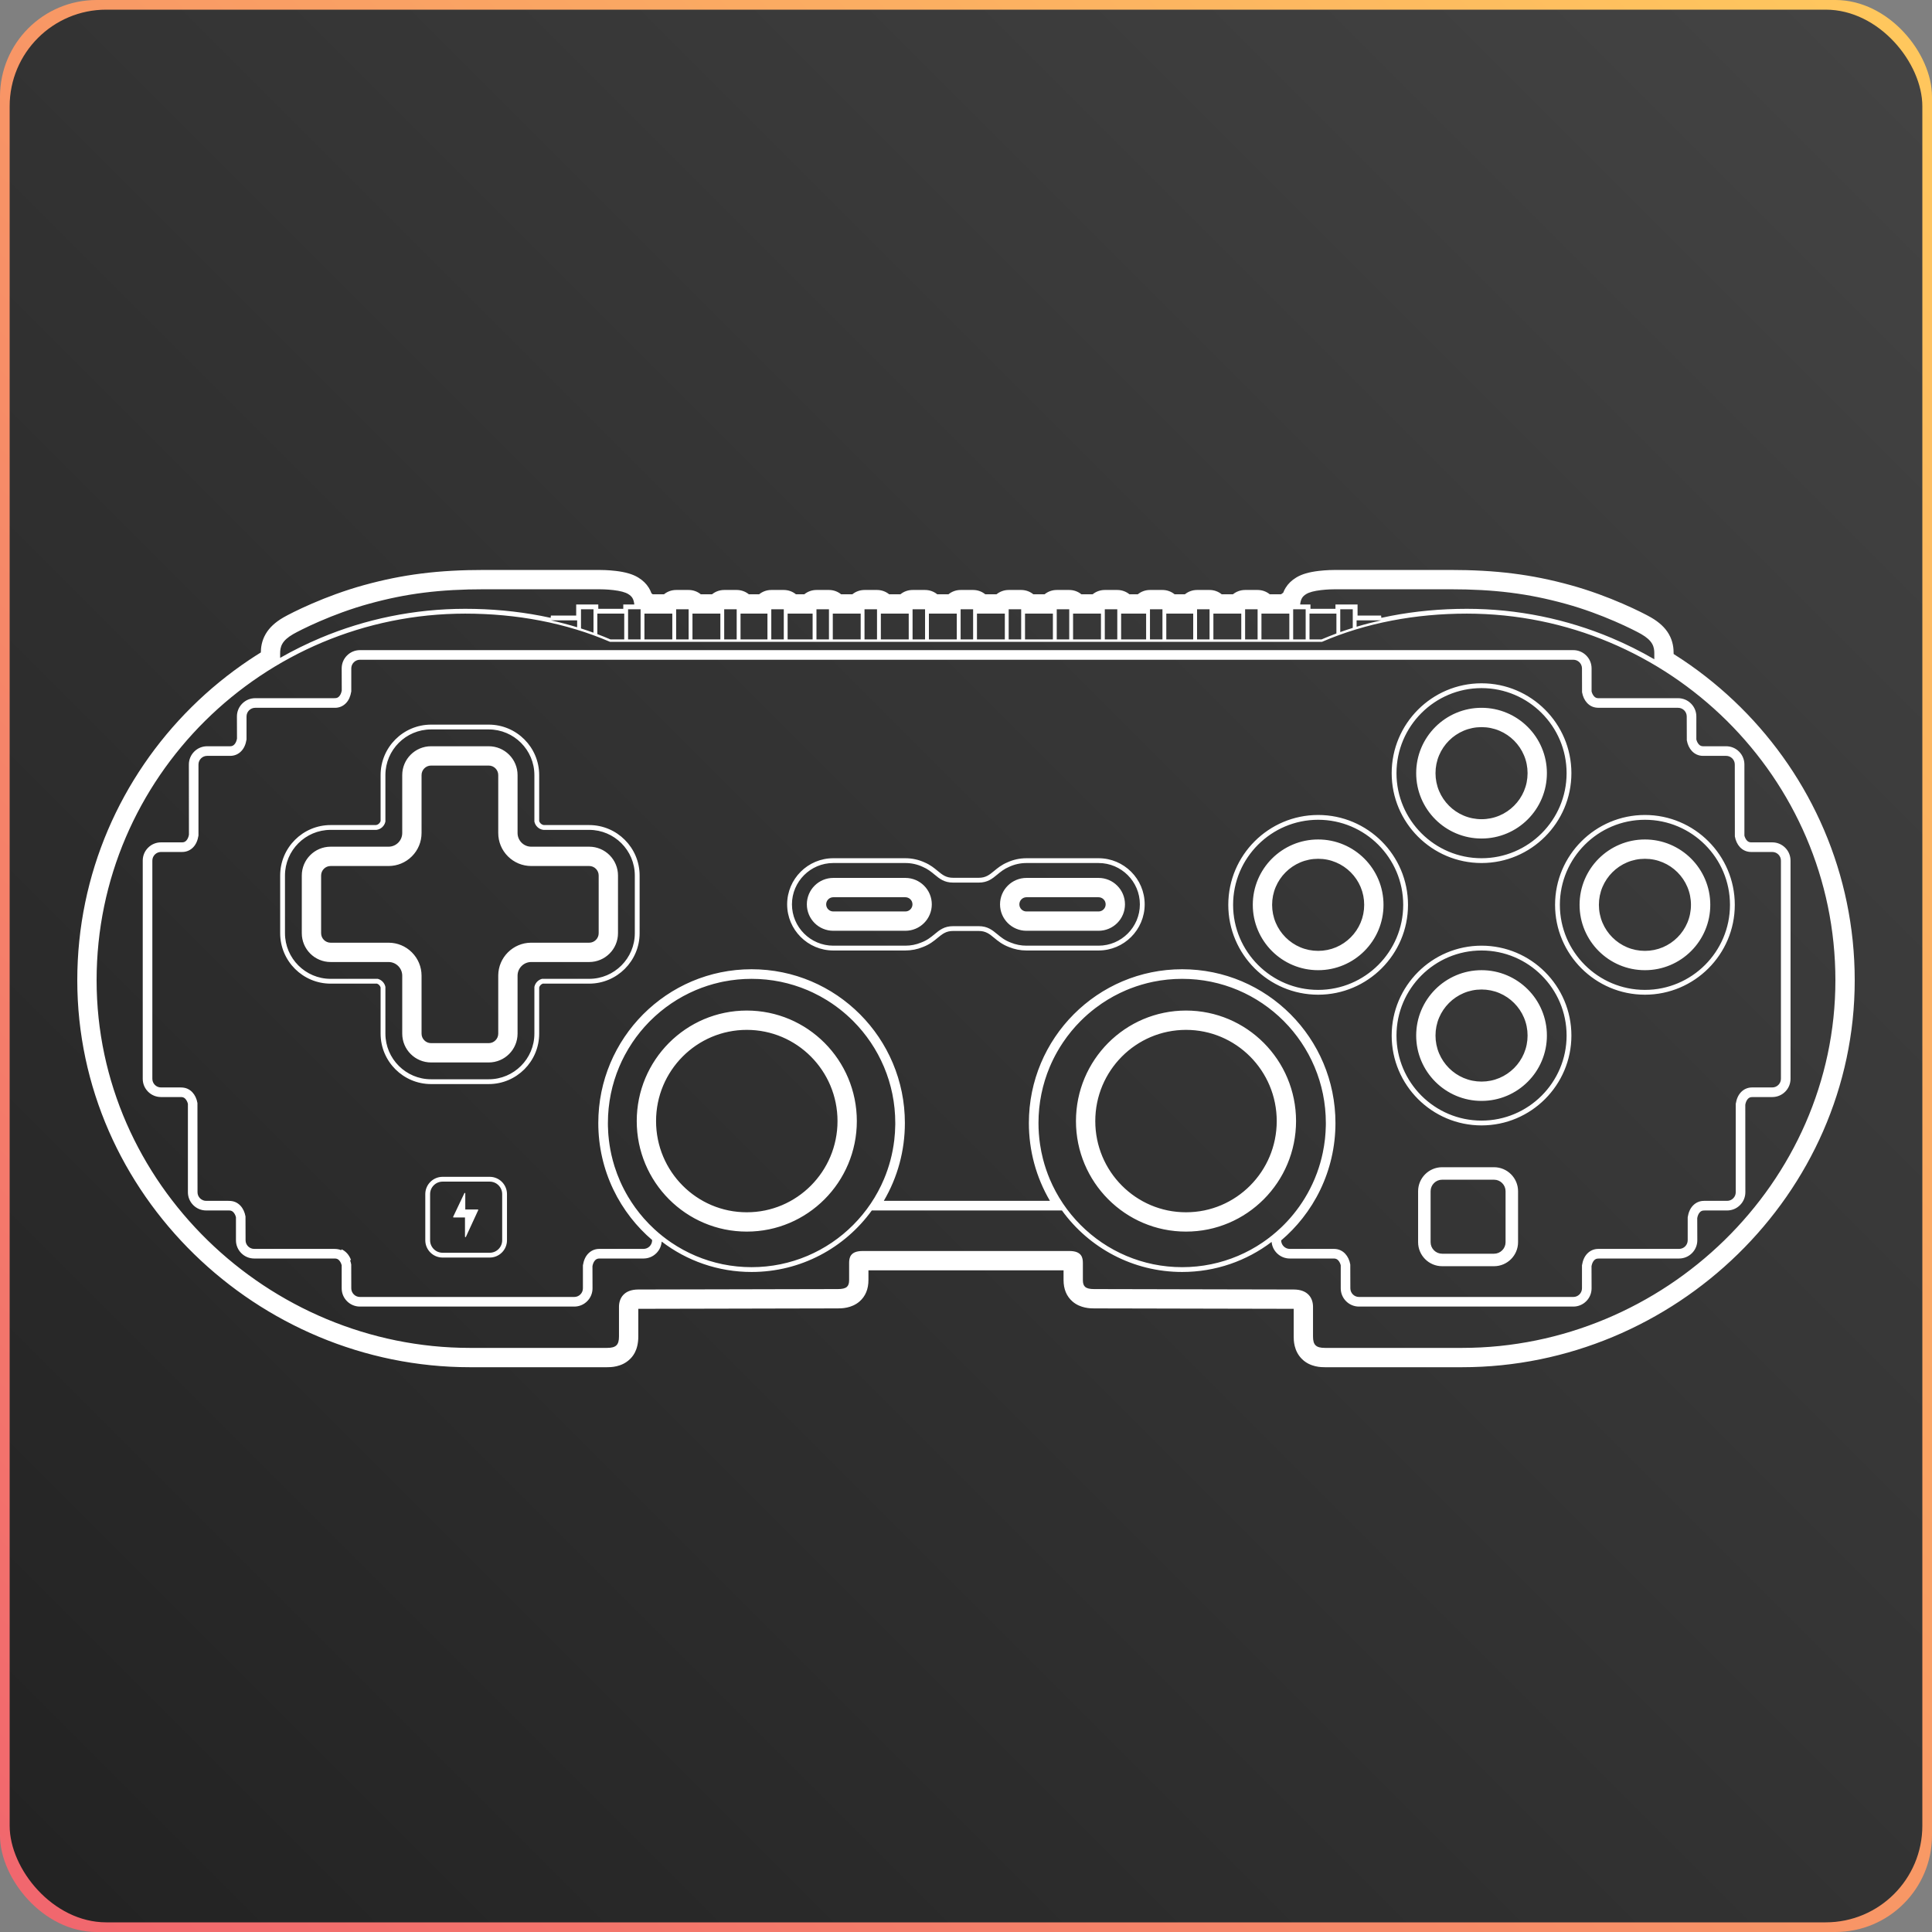 <svg viewBox="0 0 200 200" height="200" width="200" xmlns:xlink="http://www.w3.org/1999/xlink" xmlns="http://www.w3.org/2000/svg">
  <rect x="0" y="0" width="200" height="200" fill="#808080" stroke="none"/>
  <defs>
    <linearGradient gradientUnits="objectBoundingBox" x2="1" y1="1" id="linear-gradient">
      <stop stop-color="#f1656e" offset="0"></stop>
      <stop stop-color="#ffc95d" offset="1"></stop>
    </linearGradient>
    <linearGradient gradientUnits="objectBoundingBox" x2="1" y1="1" id="linear-gradient-2">
      <stop stop-color="#222" offset="0"></stop>
      <stop stop-color="#444" offset="1"></stop>
    </linearGradient>
    <clipPath id="clip-Sup-Controllers-Hover">
      <rect height="200" width="200"></rect>
    </clipPath>
  </defs>
  <g clip-path="url(#clip-Sup-Controllers-Hover)" id="Sup-Controllers-Hover">
    <rect fill="url(#linear-gradient)" rx="10" height="200" width="200" data-name="Rectangle 3674" id="Rectangle_3674"></rect>
    <rect fill="url(#linear-gradient-2)" transform="translate(1 1)" rx="10" height="198" width="198" data-name="Rectangle 3675" id="Rectangle_3675"></rect>
    <g stroke-linejoin="round" fill="none" transform="translate(10 61)" data-name="Path 11000" id="Path_11000">
      <path stroke="none" d="M141.347,78.534H127.166a1.347,1.347,0,0,1-.976-.265,1.2,1.2,0,0,1-.267-.911V74.283a2.039,2.039,0,0,0-.1-.65,1.586,1.586,0,0,0-.336-.576,1.627,1.627,0,0,0-.618-.412,2.632,2.632,0,0,0-.947-.157c-.723,0-5.44-.011-10-.021H113.5l-.7,0h-1.26l-1.6,0-6.684-.014a1.4,1.4,0,0,1-.928-.226.87.87,0,0,1-.236-.707V69.75a1.316,1.316,0,0,0-.216-.829.954.954,0,0,0-.419-.3,2.122,2.122,0,0,0-.758-.118H79.294a2.122,2.122,0,0,0-.758.118.955.955,0,0,0-.419.3,1.316,1.316,0,0,0-.216.829v1.761a.87.87,0,0,1-.236.707,1.4,1.4,0,0,1-.928.226l-6.683.014-1.6,0H67.2l-.7,0h-.419c-4.563.01-9.282.021-10,.021a2.631,2.631,0,0,0-.947.157,1.626,1.626,0,0,0-.618.412,1.585,1.585,0,0,0-.336.576,2.039,2.039,0,0,0-.1.65v3.075a1.2,1.2,0,0,1-.267.911,1.348,1.348,0,0,1-.976.265H38.653a38.493,38.493,0,0,1-3.88-.2c-1.263-.128-2.536-.322-3.784-.577a38.769,38.769,0,0,1-7.2-2.218A39.3,39.3,0,0,1,6.717,61.756,38.078,38.078,0,0,1,3.1,55.291,36.888,36.888,0,0,1,0,40.478a38.208,38.208,0,0,1,.2-3.89A37.564,37.564,0,0,1,6.56,19.232,38.28,38.28,0,0,1,30.513,3.291c1.24-.253,2.508-.446,3.768-.573a38.563,38.563,0,0,1,3.874-.2,41.243,41.243,0,0,1,7.766.721,34.876,34.876,0,0,1,7.221,2.2h73.716a34.876,34.876,0,0,1,7.221-2.2,41.242,41.242,0,0,1,7.766-.721,38.562,38.562,0,0,1,3.874.2c1.26.128,2.528.321,3.768.573a38.139,38.139,0,0,1,13.618,5.7A38.439,38.439,0,0,1,173.44,19.232a37.926,37.926,0,0,1,3.538,6.448A37.448,37.448,0,0,1,179.8,36.588a38.2,38.2,0,0,1,.2,3.89,36.882,36.882,0,0,1-3.1,14.813,38.073,38.073,0,0,1-3.618,6.464,39.059,39.059,0,0,1-4.769,5.632,39.385,39.385,0,0,1-12.307,8.156,38.756,38.756,0,0,1-7.2,2.218c-1.247.254-2.52.448-3.784.577A38.493,38.493,0,0,1,141.347,78.534Zm-19.71-10.971h0a1.891,1.891,0,0,0,1.883,1.718H128.1a.6.6,0,0,1,.243.048.587.587,0,0,1,.189.138,1.173,1.173,0,0,1,.264.519v2.379a1.89,1.89,0,0,0,1.89,1.89H152.87a1.89,1.89,0,0,0,1.89-1.89l-.008-2.293a1.175,1.175,0,0,1,.271-.605.59.59,0,0,1,.189-.138.786.786,0,0,1,.343-.048h8.258a1.89,1.89,0,0,0,1.89-1.89L165.7,65.1a1.174,1.174,0,0,1,.271-.605.593.593,0,0,1,.19-.138.789.789,0,0,1,.343-.048h2.288a1.89,1.89,0,0,0,1.89-1.89l-.008-9.059a1.172,1.172,0,0,1,.271-.6.587.587,0,0,1,.19-.138.782.782,0,0,1,.343-.048h1.99a1.89,1.89,0,0,0,1.89-1.89V28.092a1.89,1.89,0,0,0-1.89-1.891h-2.189a.6.6,0,0,1-.243-.048.591.591,0,0,1-.189-.138,1.174,1.174,0,0,1-.264-.519V18.142a1.89,1.89,0,0,0-1.89-1.89H166.3a.593.593,0,0,1-.243-.048.586.586,0,0,1-.189-.137,1.174,1.174,0,0,1-.264-.519V13.168a1.89,1.89,0,0,0-1.89-1.89h-8.258a.591.591,0,0,1-.243-.048.585.585,0,0,1-.189-.137,1.174,1.174,0,0,1-.264-.519V8.193a1.89,1.89,0,0,0-1.89-1.89H27.261a1.89,1.89,0,0,0-1.89,1.89l.008,2.293a1.174,1.174,0,0,1-.271.605.589.589,0,0,1-.189.138.786.786,0,0,1-.343.048H16.416a1.89,1.89,0,0,0-1.89,1.89l.008,2.293a1.174,1.174,0,0,1-.271.605.586.586,0,0,1-.189.137.594.594,0,0,1-.243.048H11.442a1.89,1.89,0,0,0-1.891,1.89l.008,7.268a1.174,1.174,0,0,1-.271.6.589.589,0,0,1-.189.138.6.6,0,0,1-.243.048H6.666a1.891,1.891,0,0,0-1.89,1.891V50.676a1.89,1.89,0,0,0,1.89,1.89H8.755a.564.564,0,0,1,.433.186,1.175,1.175,0,0,1,.264.519v9.145a1.89,1.89,0,0,0,1.89,1.89H13.73a.6.6,0,0,1,.243.048.59.59,0,0,1,.189.138,1.173,1.173,0,0,1,.264.519v2.379a1.891,1.891,0,0,0,1.89,1.89h8.357a.561.561,0,0,1,.433.186,1.173,1.173,0,0,1,.264.519v2.379a1.89,1.89,0,0,0,1.891,1.89H49.448a1.89,1.89,0,0,0,1.89-1.89l-.008-2.293a1.175,1.175,0,0,1,.271-.605.588.588,0,0,1,.189-.138.6.6,0,0,1,.243-.048h4.577A1.886,1.886,0,0,0,58.5,67.527a15.321,15.321,0,0,0,19.349-.6,15.511,15.511,0,0,0,2.4-2.623H99.932a15.459,15.459,0,0,0,5.351,4.631,15.316,15.316,0,0,0,16.354-1.374Zm31.233,5.7H130.683a.9.9,0,0,1-.9-.9L129.78,69.9a2.16,2.16,0,0,0-.526-1.114,1.557,1.557,0,0,0-1.158-.5H123.52a.9.9,0,0,1-.9-.879,15.945,15.945,0,0,0-1.374-25.354A15.832,15.832,0,0,0,101.155,44a15.984,15.984,0,0,0-4.093,15.441,15.833,15.833,0,0,0,1.627,3.873h-17.2a15.844,15.844,0,0,0,1.626-3.873,15.936,15.936,0,0,0-9.137-18.853A15.755,15.755,0,0,0,71,39.658a16.045,16.045,0,0,0-6.4,0,15.753,15.753,0,0,0-5.676,2.4,15.943,15.943,0,0,0-1.424,25.312v.026a.9.9,0,0,1-.9.9H52.035a1.556,1.556,0,0,0-1.158.5,2.2,2.2,0,0,0-.534,1.2v2.379a.9.9,0,0,1-.9.9H27.261a.9.9,0,0,1-.9-.9L26.358,69.9a2.541,2.541,0,0,0-.116-.436l.093-.034a2.122,2.122,0,0,0-.37-.645,1.761,1.761,0,0,0-.328-.3,1.665,1.665,0,0,0-.276-.156l-.04.091a1.755,1.755,0,0,0-.746-.134H16.317a.9.9,0,0,1-.9-.9l-.007-2.465a2.158,2.158,0,0,0-.526-1.115,1.582,1.582,0,0,0-.51-.365,1.748,1.748,0,0,0-.747-.134H11.342a.9.9,0,0,1-.9-.9l-.008-9.232a2.159,2.159,0,0,0-.526-1.114,1.574,1.574,0,0,0-.51-.365,1.751,1.751,0,0,0-.747-.134H6.666a.9.9,0,0,1-.9-.9V28.092a.9.9,0,0,1,.9-.9H8.855a1.556,1.556,0,0,0,1.158-.5,2.2,2.2,0,0,0,.534-1.2V18.142a.9.9,0,0,1,.9-.9h2.388a1.555,1.555,0,0,0,1.158-.5,2.2,2.2,0,0,0,.534-1.2V13.168a.9.9,0,0,1,.9-.9h8.258a1.556,1.556,0,0,0,1.158-.5,2.2,2.2,0,0,0,.534-1.2V8.193a.9.9,0,0,1,.9-.9H152.87a.9.9,0,0,1,.9.9l.008,2.465a2.159,2.159,0,0,0,.526,1.115,1.579,1.579,0,0,0,.51.365,1.75,1.75,0,0,0,.747.134h8.158a.9.9,0,0,1,.9.9l.007,2.465a2.158,2.158,0,0,0,.526,1.114,1.555,1.555,0,0,0,1.158.5h2.388a.9.9,0,0,1,.9.9l.008,7.44a2.158,2.158,0,0,0,.526,1.114,1.556,1.556,0,0,0,1.158.5h2.189a.9.9,0,0,1,.9.9V50.676a.9.9,0,0,1-.9.9h-2.089a1.556,1.556,0,0,0-1.158.5,2.2,2.2,0,0,0-.534,1.2v9.145a.9.9,0,0,1-.9.9H166.4a1.557,1.557,0,0,0-1.158.5,2.2,2.2,0,0,0-.534,1.2v2.379a.9.9,0,0,1-.9.9h-8.357a1.555,1.555,0,0,0-1.158.5,2.2,2.2,0,0,0-.534,1.2v2.379a.9.9,0,0,1-.9.9ZM139.289,59.83a2.49,2.49,0,0,0-2.487,2.487V67.59a2.49,2.49,0,0,0,2.487,2.487h5.373a2.49,2.49,0,0,0,2.487-2.487V62.317a2.49,2.49,0,0,0-2.487-2.487Zm-103.472.995a1.79,1.79,0,0,0-1.791,1.791v4.776a1.789,1.789,0,0,0,1.791,1.791h4.875a1.789,1.789,0,0,0,1.791-1.791V62.615a1.789,1.789,0,0,0-1.791-1.791ZM143.369,36.9a9.3,9.3,0,1,0,9.3,9.3A9.313,9.313,0,0,0,143.369,36.9ZM24.226,24.41A5.229,5.229,0,0,0,19,29.634V35.6a5.229,5.229,0,0,0,5.223,5.223h4.8a.591.591,0,0,1,.369.4V46a5.229,5.229,0,0,0,5.223,5.223h5.97A5.229,5.229,0,0,0,45.816,46V41.223a.591.591,0,0,1,.369-.4h4.8A5.229,5.229,0,0,0,56.213,35.6v-5.97A5.229,5.229,0,0,0,50.99,24.41H46.283a.593.593,0,0,1-.467-.423V19.237a5.229,5.229,0,0,0-5.223-5.223h-5.97A5.229,5.229,0,0,0,29.4,19.237v4.751a.593.593,0,0,1-.467.422Zm136.056-1.045a9.3,9.3,0,1,0,9.3,9.3A9.313,9.313,0,0,0,160.282,23.366Zm-33.827,0a9.3,9.3,0,1,0,9.3,9.3A9.313,9.313,0,0,0,126.455,23.366ZM88.662,35.374h2.657a1.864,1.864,0,0,1,.886.2,4.047,4.047,0,0,1,.71.509h0a5.055,5.055,0,0,0,1.525.948,4.738,4.738,0,0,0,1.818.359h7.462a4.776,4.776,0,1,0,0-9.551H96.259a4.748,4.748,0,0,0-1.986.433,5.247,5.247,0,0,0-1.355.879h0a4.045,4.045,0,0,1-.711.51,1.864,1.864,0,0,1-.886.2H88.662a1.864,1.864,0,0,1-.886-.2,4.043,4.043,0,0,1-.711-.51,5.249,5.249,0,0,0-1.357-.88,4.747,4.747,0,0,0-1.986-.433H76.261a4.776,4.776,0,1,0,0,9.551h7.462a4.736,4.736,0,0,0,1.817-.359,5.051,5.051,0,0,0,1.525-.947h0a4.049,4.049,0,0,1,.71-.51A1.864,1.864,0,0,1,88.662,35.374ZM143.369,9.735a9.3,9.3,0,1,0,9.3,9.3A9.313,9.313,0,0,0,143.369,9.735ZM112.377,70.177a14.942,14.942,0,0,1-3-.3,14.766,14.766,0,0,1-5.317-2.245,14.918,14.918,0,0,1-6.084-8.622l0-.01,0-.008a14.943,14.943,0,0,1-.309-1.532v-.008a15.14,15.14,0,0,1,.142-5.2,14.85,14.85,0,0,1,1.63-4.352c.19-.335.394-.666.608-.984a14.984,14.984,0,0,1,3.372-3.568c.212-.161.43-.317.646-.464a14.853,14.853,0,0,1,2.526-1.376c.148-.063.3-.123.442-.179a14.791,14.791,0,0,1,2.349-.69,15.042,15.042,0,0,1,6,0,14.762,14.762,0,0,1,5.317,2.245,14.915,14.915,0,0,1,6.559,12.376v.034c0,.006,0,.011,0,.017v.01s0,.01,0,.015,0,0,0,.006v.006s0,.009,0,.014,0,.008,0,.012,0,.009,0,.013v.006s0,0,0,.006,0,.008,0,.012v0s0,0,0,0,0,0,0,0v0s0,0,0,0v0h0s0,.008,0,.011h0v0q0,.033,0,.067v0c0,.007,0,.014,0,.021s0,0,0,0,0,.007,0,.011v.035c-.009.416-.036.837-.079,1.253h0a0,0,0,0,1,0,0v.025h0v.017h0v.007l0,.017v0h0v.016h0c-.053.473-.128.947-.225,1.408a14.917,14.917,0,0,1-.589,2.058h0v0l0,.006v0l0,.006,0,.006v0l0,0v.007c-.069.187-.144.379-.224.57l0,.007,0,0,0,.007-.008.018-.008.018a14.968,14.968,0,0,1-1.011,1.973c-.177.291-.368.58-.566.859a15.089,15.089,0,0,1-1.223,1.507h0l-.008.009-.009.01,0,0h0c-.2.218-.416.434-.632.64a15.007,15.007,0,0,1-1.935,1.562,14.779,14.779,0,0,1-8.315,2.548Zm.4-26.565a11.427,11.427,0,0,0-2.3.232,11.3,11.3,0,0,0-4.073,1.722A11.46,11.46,0,0,0,108.34,65.6a11.3,11.3,0,0,0,2.138.667,11.453,11.453,0,0,0,4.592,0,11.3,11.3,0,0,0,4.073-1.722,11.46,11.46,0,0,0-1.935-20.03,11.3,11.3,0,0,0-2.138-.667A11.428,11.428,0,0,0,112.775,43.612ZM67.8,70.177a14.94,14.94,0,0,1-3-.3,14.763,14.763,0,0,1-5.317-2.245,14.985,14.985,0,0,1-2.82-2.482l0,0h0l0,0,0,0c-.314-.356-.614-.731-.891-1.114h0L55.754,64c-.259-.359-.505-.733-.731-1.113a14.983,14.983,0,0,1-.807-1.559l0-.007,0-.007v0h0a14.965,14.965,0,0,1-.589-1.558h0v0h0l0-.007,0-.009v0l0-.005v-.007c-.117-.376-.221-.761-.308-1.146h0l0-.007,0-.01v-.015h0v0h0a15.017,15.017,0,0,1-.31-2.036v0h0s0-.008,0-.012v-.01h0v0l0-.02V56.42h0v-.025h0v-.01c0-.029,0-.061-.007-.1v-.013h0v-.023h0c-.014-.212-.024-.427-.029-.638,0,0,0,0,0,0s0-.013,0-.02h0s0,0,0,0v-.009s0-.007,0-.01,0,0,0,0a.009.009,0,0,0,0,0h0s0,0,0,0a.022.022,0,0,0,0,0v0h0s0-.005,0-.008,0,0,0,0v0c0-.005,0-.011,0-.016s0,0,0,0,0-.02,0-.03,0-.02,0-.03,0,0,0-.007,0-.009,0-.013v-.006h0v-.006s0,0,0-.007,0,0,0,0v0s0,0,0-.006v-.006s0,0,0-.006v-.006s0-.009,0-.013,0-.008,0-.012,0-.009,0-.014v-.006s0,0,0-.006,0-.01,0-.016V55.3c0-.006,0-.012,0-.017v-.033a15.086,15.086,0,0,1,.3-3.009,14.887,14.887,0,0,1,.867-2.8c.173-.412.369-.821.58-1.218a14.965,14.965,0,0,1,2.5-3.415h0l.027-.028h0l.007-.007,0,0,.012-.012.058-.058.006-.006.006-.006,0,0A14.9,14.9,0,0,1,62.015,41.5a14.78,14.78,0,0,1,2.488-.8c.1-.022.2-.044.3-.066l.008,0,.02,0h.007l.1-.02a15.045,15.045,0,0,1,5.859.027,14.758,14.758,0,0,1,2.791.869c.181.077.368.161.556.25a14.938,14.938,0,0,1,1.457.793c.176.109.349.221.513.333.285.193.568.4.839.613a15.048,15.048,0,0,1,1.347,1.194l.016.016a14.953,14.953,0,0,1,3.188,4.744,14.886,14.886,0,0,1,.867,2.8,15.075,15.075,0,0,1,.3,3.009v.035s0,0,0,0,0,.017,0,.026v.006c0,.009,0,.019,0,.028s0,.008,0,.013,0,.005,0,.008V55.4s0,.005,0,.008v.026s0,0,0,0v0a15.22,15.22,0,0,1-.1,1.572v.026a15.022,15.022,0,0,1-.4,2.076l0,.009,0,.008h0A14.851,14.851,0,0,1,67.8,70.177Zm-.5-26.565a11.427,11.427,0,0,0-2.3.232,11.3,11.3,0,0,0-4.073,1.722A11.46,11.46,0,0,0,62.872,65.6a11.3,11.3,0,0,0,2.138.667,11.453,11.453,0,0,0,4.592,0,11.3,11.3,0,0,0,4.073-1.722,11.46,11.46,0,0,0-1.935-20.03,11.3,11.3,0,0,0-2.138-.667A11.427,11.427,0,0,0,67.307,43.612Zm77.355,25.172h-5.373A1.194,1.194,0,0,1,138.1,67.59V62.317a1.194,1.194,0,0,1,1.194-1.194h5.373a1.194,1.194,0,0,1,1.194,1.194V67.59a1.194,1.194,0,0,1-1.194,1.194Zm-103.97-.1H35.817a1.293,1.293,0,0,1-1.293-1.293V62.615a1.294,1.294,0,0,1,1.293-1.293h4.875a1.294,1.294,0,0,1,1.293,1.293v4.776a1.293,1.293,0,0,1-1.293,1.293ZM38.116,62.49a.05.05,0,0,0-.045.028l-1.159,2.443a.05.05,0,0,0,.045.071h1.178v1.987a.049.049,0,0,0,.039.049h.011a.05.05,0,0,0,.045-.029L39.5,64.275a.05.05,0,0,0-.045-.07H38.166V62.54a.05.05,0,0,0-.039-.048ZM143.369,55a8.805,8.805,0,1,1,8.805-8.8A8.815,8.815,0,0,1,143.369,55Zm0-15.571a6.734,6.734,0,0,0-3.783,1.156,6.786,6.786,0,0,0-2.451,2.977,6.756,6.756,0,0,0,.624,6.416,6.784,6.784,0,0,0,2.977,2.451,6.756,6.756,0,0,0,6.416-.624,6.784,6.784,0,0,0,2.451-2.977,6.757,6.757,0,0,0-.624-6.416A6.787,6.787,0,0,0,146,39.965,6.724,6.724,0,0,0,143.369,39.433ZM40.593,50.726h-5.97A4.731,4.731,0,0,1,29.9,46V41.163l-.007-.028a1.09,1.09,0,0,0-.749-.8l-.035-.01H24.226A4.731,4.731,0,0,1,19.5,35.6v-5.97a4.731,4.731,0,0,1,4.726-4.726h4.744l.018,0a1.089,1.089,0,0,0,.9-.83l.007-.028V19.237a4.731,4.731,0,0,1,4.726-4.726h5.97a4.731,4.731,0,0,1,4.726,4.726v4.81l.006.028a1.089,1.089,0,0,0,.9.83l.018,0H50.99a4.731,4.731,0,0,1,4.726,4.726V35.6a4.731,4.731,0,0,1-4.726,4.726H46.109l-.035.01a1.09,1.09,0,0,0-.749.8l-.006.028V46A4.731,4.731,0,0,1,40.593,50.726ZM24.226,26.649a2.982,2.982,0,0,0-2.985,2.985V35.6a2.982,2.982,0,0,0,2.985,2.985h6a1.417,1.417,0,0,1,1.417,1.417v6a2.982,2.982,0,0,0,2.985,2.985h5.97A2.982,2.982,0,0,0,43.578,46V39.983a1.417,1.417,0,0,1,1.4-1.395h6.01A2.982,2.982,0,0,0,53.975,35.6v-5.97a2.982,2.982,0,0,0-2.985-2.985h-6a1.417,1.417,0,0,1-1.417-1.417v-6a2.982,2.982,0,0,0-2.985-2.985h-5.97a2.982,2.982,0,0,0-2.985,2.985v6a1.417,1.417,0,0,1-1.417,1.417ZM160.282,41.473a8.805,8.805,0,1,1,8.805-8.805A8.815,8.815,0,0,1,160.282,41.473Zm0-15.571a6.737,6.737,0,0,0-3.783,1.155,6.787,6.787,0,0,0-2.451,2.977,6.756,6.756,0,0,0,.624,6.416,6.786,6.786,0,0,0,2.977,2.451,6.756,6.756,0,0,0,6.416-.624,6.785,6.785,0,0,0,2.451-2.977,6.757,6.757,0,0,0-.624-6.416,6.8,6.8,0,0,0-1.827-1.827,6.737,6.737,0,0,0-3.783-1.155ZM126.455,41.473a8.805,8.805,0,1,1,8.805-8.805A8.815,8.815,0,0,1,126.455,41.473Zm0-15.571a6.737,6.737,0,0,0-3.783,1.155,6.786,6.786,0,0,0-2.451,2.977,6.756,6.756,0,0,0,.624,6.416,6.786,6.786,0,0,0,2.977,2.451,6.756,6.756,0,0,0,6.416-.624,6.787,6.787,0,0,0,2.451-2.977,6.756,6.756,0,0,0-.624-6.416,6.8,6.8,0,0,0-1.827-1.827,6.737,6.737,0,0,0-3.783-1.155ZM103.721,36.9H96.259a4.242,4.242,0,0,1-1.631-.323l-.008,0a4.568,4.568,0,0,1-1.387-.867,2.729,2.729,0,0,0-1.914-.826H88.662a2.728,2.728,0,0,0-1.914.826,4.567,4.567,0,0,1-1.387.867l-.008,0a4.24,4.24,0,0,1-1.631.323H76.261a4.278,4.278,0,1,1,0-8.556h7.462a4.233,4.233,0,0,1,1.781.389l.007,0a4.764,4.764,0,0,1,1.237.807,2.728,2.728,0,0,0,1.914.827h2.657a2.728,2.728,0,0,0,1.913-.826h0a4.759,4.759,0,0,1,1.237-.807l.007,0a4.232,4.232,0,0,1,1.782-.389h7.462a4.278,4.278,0,1,1,0,8.556Zm-7.462-7.014a2.736,2.736,0,1,0,0,5.472h7.462a2.736,2.736,0,1,0,0-5.472Zm-20,0a2.736,2.736,0,1,0,0,5.472h7.462a2.736,2.736,0,1,0,0-5.472Zm67.108-2.04a8.805,8.805,0,1,1,8.805-8.805A8.815,8.815,0,0,1,143.369,27.843Zm0-15.571a6.735,6.735,0,0,0-3.783,1.155,6.8,6.8,0,0,0-1.827,1.827,6.756,6.756,0,0,0,0,7.565,6.786,6.786,0,0,0,2.977,2.451,6.756,6.756,0,0,0,6.416-.624,6.785,6.785,0,0,0,2.451-2.977,6.756,6.756,0,0,0-.624-6.416A6.784,6.784,0,0,0,146,12.8,6.725,6.725,0,0,0,143.369,12.272Zm17.885-5.025h0A38.585,38.585,0,0,0,149.586,2.8c-1.256-.256-2.54-.452-3.817-.581a39.1,39.1,0,0,0-3.924-.2,41.737,41.737,0,0,0-7.86.73c-.329.063-.661.132-.988.2l-.026-.237h-2.437V1.577h-2.288v.448h-2.587V1.577h-1.068a1.6,1.6,0,0,1,.2-.676,1.237,1.237,0,0,1,.439-.408,4.024,4.024,0,0,1,1.524-.406A14,14,0,0,1,128.3,0h11.753c1.191,0,2.274.028,3.31.085,1.051.058,2.033.146,3,.268a39.627,39.627,0,0,1,5.7,1.153c.894.246,1.823.544,2.762.885.781.284,1.572.6,2.352.936,1.388.6,2.386,1.124,2.719,1.315a2.934,2.934,0,0,1,1.123,1,1.9,1.9,0,0,1,.229.992v.616ZM19,7.1h0v-.47a1.9,1.9,0,0,1,.229-.992,2.934,2.934,0,0,1,1.123-1c.333-.192,1.33-.714,2.719-1.315.779-.338,1.57-.653,2.351-.936.938-.341,1.868-.639,2.762-.885a39.631,39.631,0,0,1,5.7-1.153c.969-.122,1.951-.209,3-.268C37.926.028,39.008,0,40.2,0H51.953A14,14,0,0,1,53.5.087a4.025,4.025,0,0,1,1.524.406A1.237,1.237,0,0,1,55.466.9a1.6,1.6,0,0,1,.2.676H54.522v.448H51.935V1.577H49.647V2.721H47.029L47,2.958c-.324-.071-.656-.14-.988-.2a41.736,41.736,0,0,0-7.859-.73,39.094,39.094,0,0,0-3.924.2c-1.276.129-2.561.325-3.818.581A38.572,38.572,0,0,0,19,7.1ZM125.56,5.191h0V2.522h2.786V4.577c-.519.192-1.036.4-1.538.615Zm-.4,0h-1.293V2.074h1.293V5.191Zm-1.691,0h-2.885V2.522h2.885v2.67Zm-3.283,0h-1.293V2.074h1.293V5.191Zm-1.691,0H115.61V2.522H118.5v2.67Zm-3.283,0h-1.293V2.074h1.293V5.191Zm-1.691,0h-2.786V2.522h2.786v2.67Zm-3.184,0h-1.294V2.074h1.294V5.191Zm-1.691,0h-2.587V2.522h2.587v2.67Zm-2.985,0h-1.293V2.074h1.293V5.191Zm-1.691,0h-2.885V2.522h2.885v2.67Zm-3.283,0H99.393V2.074h1.293V5.191Zm-1.691,0H96.11V2.522h2.885v2.67Zm-3.283,0H94.418V2.074h1.293V5.191Zm-1.691,0H91.135V2.522H94.02v2.67Zm-3.283,0H89.444V2.074h1.293V5.191Zm-1.691,0H86.16V2.522h2.885v2.67Zm-3.283,0H84.469V2.074h1.293V5.191Zm-1.691,0H81.186V2.522h2.885v2.67Zm-3.283,0H79.494V2.074h1.293V5.191Zm-1.691,0H76.211V2.522H79.1v2.67Zm-3.283,0H74.52V2.074h1.293V5.191Zm-1.691,0H71.535V2.522h2.587v2.67Zm-2.985,0H69.844V2.074h1.293V5.191Zm-1.691,0H66.66V2.522h2.786v2.67Zm-3.184,0H64.969V2.074h1.293V5.191Zm-1.691,0H61.685V2.522h2.885v2.67Zm-3.283,0H59.994V2.074h1.293V5.191Zm-1.691,0H56.711V2.522H59.6v2.67Zm-3.283,0H55.019V2.074h1.293V5.191Zm-1.691,0H53.193c-.444-.191-.9-.375-1.358-.547V2.522h2.786v2.67ZM51.438,4.5h0c-.425-.154-.86-.3-1.293-.44V2.074h1.293V4.5Zm77.306-.065h0V2.074h1.293V4C129.6,4.136,129.167,4.281,128.743,4.432Zm-79-.5c-.884-.27-1.8-.51-2.717-.714h2.717v.714Zm80.689-.055h0v-.66h2.537C132.114,3.409,131.261,3.631,130.435,3.878Z"></path>
      <path fill="#fff" stroke="none" d="M 141.347 78.534 C 142.64 78.534 143.945 78.468 145.227 78.338 C 146.491 78.209 147.764 78.015 149.011 77.761 C 151.465 77.261 153.886 76.514 156.207 75.543 C 158.489 74.589 160.695 73.409 162.765 72.035 C 164.819 70.672 166.753 69.108 168.514 67.388 C 170.279 65.663 171.884 63.768 173.283 61.756 C 174.699 59.718 175.916 57.544 176.901 55.291 C 177.906 52.991 178.678 50.588 179.197 48.148 C 179.461 46.905 179.662 45.634 179.796 44.369 C 179.931 43.084 180 41.775 180 40.478 C 180 39.181 179.933 37.872 179.801 36.588 C 179.671 35.325 179.475 34.055 179.218 32.813 C 178.713 30.373 177.959 27.973 176.978 25.681 C 176.016 23.432 174.826 21.262 173.44 19.232 C 172.069 17.224 170.495 15.335 168.763 13.618 C 167.032 11.903 165.128 10.346 163.105 8.99 C 161.065 7.622 158.885 6.447 156.627 5.497 C 154.329 4.531 151.927 3.788 149.487 3.291 C 148.247 3.038 146.979 2.845 145.719 2.717 C 144.44 2.588 143.137 2.522 141.845 2.522 C 139.18 2.522 136.567 2.764 134.079 3.243 C 131.534 3.732 129.105 4.471 126.858 5.44 L 53.142 5.44 C 50.896 4.471 48.466 3.732 45.921 3.243 C 43.433 2.764 40.82 2.522 38.155 2.522 C 36.863 2.522 35.56 2.588 34.281 2.717 C 33.021 2.845 31.753 3.038 30.513 3.291 C 28.074 3.788 25.672 4.53 23.373 5.497 C 21.115 6.446 18.936 7.622 16.895 8.99 C 14.872 10.346 12.968 11.903 11.237 13.618 C 9.504 15.335 7.931 17.224 6.56 19.232 C 5.174 21.263 3.983 23.432 3.022 25.681 C 2.041 27.973 1.287 30.373 0.782 32.813 C 0.525 34.054 0.329 35.324 0.199 36.588 C 0.067 37.872 0 39.181 0 40.478 C 0 41.776 0.069 43.085 0.204 44.369 C 0.338 45.634 0.539 46.905 0.803 48.148 C 1.322 50.588 2.094 52.992 3.099 55.291 C 4.084 57.543 5.301 59.718 6.717 61.756 C 8.116 63.768 9.721 65.663 11.486 67.388 C 13.247 69.108 15.181 70.672 17.235 72.035 C 19.306 73.409 21.512 74.59 23.793 75.543 C 26.114 76.514 28.536 77.261 30.989 77.761 C 32.237 78.015 33.51 78.209 34.773 78.338 C 36.055 78.468 37.36 78.534 38.653 78.534 L 52.834 78.534 C 53.319 78.534 53.62 78.452 53.81 78.269 C 53.994 78.09 54.077 77.809 54.077 77.358 L 54.077 74.283 C 54.077 74.052 54.111 73.834 54.178 73.633 C 54.252 73.412 54.365 73.219 54.514 73.058 C 54.678 72.88 54.886 72.741 55.132 72.646 C 55.402 72.542 55.72 72.489 56.079 72.489 C 56.802 72.489 61.521 72.478 66.084 72.468 L 70.054 72.459 C 73.293 72.452 76.353 72.445 76.737 72.445 C 77.193 72.445 77.488 72.373 77.665 72.219 C 77.828 72.076 77.901 71.858 77.901 71.512 L 77.901 69.75 C 77.901 69.478 77.927 69.167 78.117 68.921 C 78.218 68.791 78.359 68.69 78.536 68.621 C 78.737 68.543 78.992 68.504 79.294 68.504 L 100.706 68.504 C 101.008 68.504 101.263 68.543 101.464 68.621 C 101.641 68.691 101.782 68.792 101.883 68.921 C 102.073 69.167 102.099 69.478 102.099 69.75 L 102.099 71.512 C 102.099 71.858 102.172 72.076 102.335 72.219 C 102.512 72.373 102.807 72.445 103.263 72.445 C 103.647 72.445 106.707 72.452 109.947 72.459 L 113.918 72.468 C 118.481 72.478 123.198 72.489 123.921 72.489 C 124.28 72.489 124.598 72.542 124.868 72.646 C 125.114 72.741 125.322 72.88 125.486 73.058 C 125.635 73.219 125.748 73.413 125.822 73.633 C 125.889 73.834 125.923 74.052 125.923 74.283 L 125.923 77.358 C 125.923 77.809 126.006 78.09 126.19 78.269 C 126.38 78.452 126.68 78.534 127.166 78.534 L 141.347 78.534 M 121.637 67.563 L 121.637 67.563 C 120.332 68.553 118.888 69.323 117.345 69.851 C 115.75 70.397 114.079 70.674 112.377 70.674 C 111.122 70.674 109.874 70.522 108.666 70.222 C 107.495 69.931 106.356 69.498 105.283 68.937 C 104.23 68.387 103.238 67.711 102.335 66.929 C 101.437 66.151 100.628 65.269 99.932 64.307 L 80.249 64.307 C 79.552 65.269 78.743 66.151 77.845 66.929 C 76.943 67.711 75.951 68.387 74.898 68.937 C 73.825 69.498 72.687 69.93 71.515 70.222 C 70.307 70.522 69.059 70.674 67.804 70.674 C 66.092 70.674 64.411 70.394 62.807 69.841 C 61.257 69.307 59.806 68.528 58.497 67.527 C 58.481 67.754 58.425 67.972 58.332 68.176 C 58.238 68.381 58.109 68.566 57.948 68.728 C 57.591 69.085 57.116 69.281 56.611 69.281 L 52.035 69.281 C 51.946 69.281 51.864 69.298 51.791 69.33 C 51.723 69.36 51.659 69.406 51.602 69.467 C 51.469 69.608 51.375 69.818 51.331 70.072 L 51.338 72.366 C 51.338 72.87 51.142 73.345 50.785 73.702 C 50.428 74.059 49.953 74.256 49.448 74.256 L 27.261 74.256 C 26.756 74.256 26.281 74.059 25.924 73.702 C 25.567 73.345 25.371 72.87 25.371 72.366 L 25.371 69.986 C 25.337 69.836 25.251 69.62 25.107 69.467 C 25.049 69.406 24.986 69.36 24.917 69.329 C 24.846 69.297 24.764 69.281 24.674 69.281 L 16.317 69.281 C 15.812 69.281 15.337 69.085 14.98 68.728 C 14.623 68.371 14.426 67.896 14.426 67.391 L 14.426 65.012 C 14.393 64.861 14.306 64.645 14.163 64.493 C 14.106 64.432 14.042 64.386 13.973 64.355 C 13.901 64.323 13.819 64.307 13.73 64.307 L 11.342 64.307 C 10.837 64.307 10.362 64.11 10.005 63.753 C 9.648 63.396 9.452 62.922 9.452 62.416 L 9.452 53.271 C 9.418 53.121 9.332 52.905 9.188 52.752 C 9.131 52.691 9.067 52.645 8.999 52.615 C 8.927 52.583 8.845 52.566 8.755 52.566 L 6.666 52.566 C 6.161 52.566 5.687 52.37 5.329 52.013 C 4.972 51.656 4.776 51.181 4.776 50.676 L 4.776 28.092 C 4.776 27.587 4.972 27.112 5.329 26.755 C 5.686 26.398 6.161 26.201 6.666 26.201 L 8.855 26.201 C 8.944 26.201 9.026 26.185 9.098 26.153 C 9.167 26.122 9.231 26.076 9.288 26.015 C 9.42 25.874 9.514 25.665 9.559 25.41 L 9.551 18.142 C 9.551 17.638 9.748 17.163 10.105 16.805 C 10.462 16.448 10.937 16.252 11.442 16.252 L 13.83 16.252 C 13.919 16.252 14.001 16.236 14.073 16.203 C 14.141 16.173 14.205 16.127 14.262 16.066 C 14.395 15.925 14.489 15.715 14.533 15.461 L 14.526 13.168 C 14.526 12.663 14.723 12.188 15.08 11.831 C 15.437 11.474 15.911 11.277 16.416 11.277 L 24.575 11.277 C 24.77 11.277 24.849 11.259 24.917 11.229 C 24.986 11.199 25.049 11.152 25.107 11.091 C 25.24 10.95 25.333 10.741 25.378 10.486 L 25.371 8.193 C 25.371 7.688 25.567 7.213 25.924 6.856 C 26.281 6.499 26.756 6.302 27.261 6.302 L 152.87 6.302 C 153.375 6.302 153.85 6.499 154.207 6.856 C 154.564 7.213 154.76 7.688 154.76 8.193 L 154.76 10.572 C 154.794 10.723 154.881 10.939 155.024 11.091 C 155.081 11.152 155.145 11.198 155.214 11.229 C 155.285 11.261 155.367 11.277 155.457 11.277 L 163.715 11.277 C 164.22 11.277 164.694 11.474 165.051 11.831 C 165.408 12.188 165.605 12.663 165.605 13.168 L 165.605 15.547 C 165.639 15.698 165.725 15.913 165.869 16.066 C 165.927 16.127 165.99 16.173 166.058 16.203 C 166.13 16.236 166.212 16.252 166.302 16.252 L 168.689 16.252 C 169.194 16.252 169.669 16.448 170.026 16.805 C 170.383 17.162 170.58 17.637 170.58 18.142 L 170.58 25.497 C 170.613 25.647 170.7 25.862 170.844 26.015 C 170.901 26.076 170.965 26.122 171.033 26.153 C 171.105 26.185 171.187 26.201 171.276 26.201 L 173.465 26.201 C 173.97 26.201 174.445 26.398 174.802 26.755 C 175.159 27.112 175.355 27.587 175.355 28.092 L 175.355 50.676 C 175.355 51.181 175.159 51.656 174.802 52.013 C 174.445 52.37 173.97 52.566 173.465 52.566 L 171.475 52.566 C 171.279 52.566 171.201 52.584 171.133 52.615 C 171.064 52.645 171 52.692 170.943 52.752 C 170.81 52.893 170.717 53.102 170.672 53.357 L 170.679 62.416 C 170.679 62.921 170.483 63.396 170.125 63.753 C 169.769 64.11 169.294 64.307 168.789 64.307 L 166.501 64.307 C 166.305 64.307 166.227 64.324 166.158 64.355 C 166.089 64.386 166.025 64.432 165.968 64.493 C 165.836 64.634 165.742 64.843 165.697 65.098 L 165.705 67.391 C 165.705 67.896 165.508 68.371 165.151 68.728 C 164.794 69.085 164.319 69.281 163.814 69.281 L 155.556 69.281 C 155.361 69.281 155.283 69.299 155.213 69.33 C 155.145 69.36 155.082 69.406 155.024 69.467 C 154.892 69.608 154.798 69.818 154.753 70.072 L 154.76 72.366 C 154.76 72.871 154.564 73.345 154.207 73.702 C 153.85 74.059 153.375 74.256 152.87 74.256 L 130.683 74.256 C 130.178 74.256 129.704 74.059 129.347 73.702 C 128.99 73.345 128.793 72.87 128.793 72.366 L 128.793 69.986 C 128.76 69.836 128.673 69.62 128.529 69.467 C 128.472 69.406 128.408 69.36 128.34 69.33 C 128.267 69.298 128.185 69.281 128.097 69.281 L 123.52 69.281 C 123.015 69.281 122.54 69.085 122.183 68.728 C 122.026 68.57 121.899 68.39 121.806 68.192 C 121.714 67.994 121.657 67.782 121.637 67.563 L 121.637 67.563 M 152.87 73.261 C 153.109 73.261 153.334 73.168 153.503 72.999 C 153.672 72.83 153.766 72.605 153.766 72.366 L 153.766 69.986 C 153.849 69.472 154.023 69.08 154.299 68.786 C 154.447 68.628 154.619 68.505 154.809 68.42 C 155.009 68.331 155.227 68.286 155.457 68.286 L 163.814 68.286 C 164.053 68.286 164.278 68.193 164.448 68.024 C 164.617 67.855 164.71 67.63 164.71 67.391 L 164.71 65.012 C 164.793 64.497 164.967 64.105 165.244 63.811 C 165.392 63.653 165.564 63.53 165.754 63.446 C 165.954 63.357 166.171 63.312 166.401 63.312 L 168.789 63.312 C 169.028 63.312 169.253 63.218 169.422 63.049 C 169.591 62.881 169.684 62.656 169.684 62.416 L 169.684 53.271 C 169.767 52.757 169.942 52.365 170.218 52.071 C 170.366 51.913 170.538 51.79 170.728 51.706 C 170.928 51.617 171.146 51.572 171.376 51.572 L 173.465 51.572 C 173.704 51.572 173.929 51.478 174.098 51.309 C 174.267 51.14 174.361 50.915 174.361 50.676 L 174.361 28.092 C 174.361 27.852 174.267 27.627 174.098 27.458 C 173.929 27.289 173.704 27.196 173.465 27.196 L 171.276 27.196 C 171.047 27.196 170.829 27.151 170.629 27.062 C 170.439 26.977 170.267 26.854 170.118 26.696 C 169.853 26.414 169.671 26.028 169.592 25.583 L 169.585 18.142 C 169.585 17.903 169.492 17.678 169.323 17.509 C 169.153 17.34 168.929 17.247 168.689 17.247 L 166.302 17.247 C 166.072 17.247 165.854 17.202 165.654 17.113 C 165.464 17.028 165.292 16.905 165.144 16.747 C 164.878 16.464 164.696 16.079 164.618 15.633 L 164.61 13.168 C 164.61 12.928 164.517 12.704 164.348 12.534 C 164.179 12.365 163.954 12.272 163.715 12.272 L 155.556 12.272 C 155.244 12.272 155.021 12.232 154.809 12.138 C 154.619 12.053 154.448 11.931 154.299 11.773 C 154.033 11.49 153.852 11.104 153.773 10.658 L 153.766 8.193 C 153.766 7.954 153.672 7.729 153.503 7.56 C 153.334 7.391 153.109 7.297 152.87 7.297 L 27.261 7.297 C 27.022 7.297 26.797 7.391 26.628 7.56 C 26.459 7.729 26.365 7.954 26.365 8.193 L 26.365 10.572 C 26.282 11.086 26.108 11.479 25.832 11.773 C 25.684 11.93 25.512 12.053 25.322 12.138 C 25.122 12.227 24.904 12.272 24.674 12.272 L 16.416 12.272 C 16.177 12.272 15.952 12.365 15.783 12.534 C 15.614 12.703 15.521 12.928 15.521 13.168 L 15.521 15.547 C 15.438 16.061 15.263 16.454 14.987 16.747 C 14.839 16.905 14.667 17.028 14.477 17.113 C 14.277 17.202 14.059 17.247 13.83 17.247 L 11.442 17.247 C 11.203 17.247 10.978 17.34 10.809 17.509 C 10.639 17.678 10.546 17.903 10.546 18.142 L 10.546 25.497 C 10.463 26.011 10.288 26.403 10.013 26.696 C 9.865 26.854 9.693 26.977 9.502 27.062 C 9.302 27.151 9.084 27.196 8.855 27.196 L 6.666 27.196 C 6.427 27.196 6.202 27.289 6.033 27.458 C 5.864 27.627 5.771 27.852 5.771 28.092 L 5.771 50.676 C 5.771 50.915 5.864 51.14 6.033 51.309 C 6.202 51.479 6.427 51.572 6.666 51.572 L 8.656 51.572 C 8.968 51.572 9.191 51.612 9.403 51.706 C 9.594 51.791 9.765 51.914 9.913 52.071 C 10.179 52.354 10.361 52.739 10.439 53.185 L 10.447 62.416 C 10.447 62.655 10.54 62.88 10.709 63.049 C 10.878 63.218 11.103 63.312 11.342 63.312 L 13.631 63.312 C 13.943 63.312 14.166 63.352 14.378 63.446 C 14.567 63.53 14.739 63.653 14.888 63.811 C 15.153 64.094 15.335 64.479 15.414 64.926 L 15.421 67.391 C 15.421 67.63 15.514 67.855 15.684 68.024 C 15.853 68.193 16.078 68.286 16.317 68.286 L 24.575 68.286 C 24.886 68.286 25.109 68.326 25.321 68.42 L 25.361 68.329 C 25.458 68.372 25.551 68.425 25.637 68.485 C 25.756 68.569 25.866 68.67 25.965 68.785 C 26.12 68.968 26.244 69.185 26.335 69.43 L 26.242 69.464 C 26.292 69.602 26.331 69.748 26.358 69.9 L 26.365 72.366 C 26.365 72.605 26.459 72.83 26.628 72.999 C 26.797 73.168 27.022 73.261 27.261 73.261 L 49.448 73.261 C 49.687 73.261 49.912 73.168 50.081 72.999 C 50.25 72.83 50.343 72.605 50.343 72.366 L 50.343 69.986 C 50.426 69.472 50.601 69.08 50.877 68.786 C 51.025 68.628 51.197 68.505 51.387 68.42 C 51.587 68.331 51.805 68.286 52.035 68.286 L 56.611 68.286 C 56.851 68.286 57.075 68.193 57.244 68.024 C 57.413 67.855 57.507 67.63 57.507 67.391 L 57.507 67.365 C 56.7 66.674 55.959 65.9 55.306 65.063 C 54.599 64.158 53.989 63.175 53.493 62.14 C 52.989 61.088 52.601 59.978 52.34 58.84 C 52.071 57.671 51.935 56.464 51.935 55.253 C 51.935 54.173 52.044 53.093 52.257 52.045 C 52.466 51.023 52.777 50.018 53.182 49.057 C 53.58 48.114 54.072 47.204 54.645 46.353 C 55.212 45.51 55.864 44.718 56.582 43.997 C 57.301 43.277 58.091 42.623 58.931 42.053 C 59.778 41.479 60.685 40.985 61.626 40.585 C 62.585 40.179 63.588 39.867 64.606 39.658 C 65.646 39.444 66.722 39.336 67.804 39.336 C 68.886 39.336 69.962 39.444 71.002 39.658 C 72.021 39.867 73.024 40.179 73.982 40.585 C 74.923 40.985 75.83 41.479 76.678 42.053 C 77.517 42.623 78.307 43.276 79.026 43.997 C 79.743 44.717 80.395 45.51 80.963 46.353 C 81.536 47.203 82.028 48.113 82.426 49.057 C 82.831 50.017 83.142 51.023 83.351 52.045 C 83.565 53.094 83.673 54.173 83.673 55.253 C 83.673 56.672 83.487 58.081 83.119 59.438 C 82.751 60.795 82.204 62.098 81.492 63.312 L 98.689 63.312 C 97.976 62.097 97.429 60.794 97.062 59.438 C 96.694 58.08 96.508 56.672 96.508 55.253 C 96.508 54.173 96.616 53.093 96.83 52.045 C 97.039 51.023 97.35 50.018 97.755 49.057 C 98.153 48.112 98.645 47.203 99.218 46.353 C 99.786 45.51 100.437 44.717 101.155 43.997 C 101.873 43.277 102.663 42.623 103.503 42.053 C 104.352 41.478 105.259 40.984 106.199 40.585 C 107.157 40.179 108.16 39.867 109.179 39.658 C 110.219 39.444 111.295 39.336 112.377 39.336 C 113.458 39.336 114.534 39.444 115.575 39.658 C 116.593 39.867 117.596 40.179 118.554 40.585 C 119.496 40.985 120.403 41.479 121.25 42.053 C 122.09 42.623 122.88 43.277 123.598 43.997 C 124.316 44.717 124.968 45.51 125.536 46.353 C 126.109 47.203 126.601 48.113 126.999 49.057 C 127.404 50.018 127.715 51.024 127.923 52.045 C 128.137 53.094 128.246 54.173 128.246 55.253 C 128.246 56.47 128.108 57.683 127.837 58.856 C 127.574 59.999 127.182 61.114 126.673 62.171 C 126.173 63.209 125.558 64.195 124.844 65.102 C 124.185 65.941 123.438 66.717 122.625 67.408 C 122.629 67.64 122.722 67.859 122.887 68.024 C 123.056 68.193 123.281 68.286 123.52 68.286 L 128.097 68.286 C 128.326 68.286 128.544 68.331 128.744 68.42 C 128.934 68.505 129.106 68.628 129.254 68.786 C 129.52 69.069 129.702 69.454 129.78 69.9 L 129.788 72.366 C 129.788 72.605 129.881 72.83 130.05 72.999 C 130.219 73.168 130.444 73.261 130.683 73.261 L 152.87 73.261 M 139.289 59.83 L 144.662 59.83 C 146.033 59.83 147.149 60.945 147.149 62.317 L 147.149 67.59 C 147.149 68.961 146.033 70.077 144.662 70.077 L 139.289 70.077 C 137.918 70.077 136.802 68.961 136.802 67.59 L 136.802 62.317 C 136.802 60.945 137.918 59.83 139.289 59.83 M 35.817 60.824 L 40.692 60.824 C 40.934 60.824 41.169 60.872 41.389 60.965 C 41.603 61.055 41.794 61.184 41.959 61.349 C 42.123 61.514 42.252 61.705 42.342 61.918 C 42.436 62.139 42.483 62.373 42.483 62.615 L 42.483 67.391 C 42.483 67.633 42.436 67.867 42.342 68.088 C 42.252 68.301 42.123 68.493 41.959 68.657 C 41.794 68.822 41.603 68.951 41.389 69.041 C 41.169 69.134 40.934 69.182 40.692 69.182 L 35.817 69.182 C 35.576 69.182 35.341 69.134 35.12 69.041 C 34.907 68.951 34.715 68.822 34.551 68.657 C 34.387 68.493 34.258 68.302 34.167 68.088 C 34.074 67.867 34.026 67.633 34.026 67.391 L 34.026 62.615 C 34.026 62.373 34.074 62.139 34.167 61.918 C 34.257 61.705 34.387 61.513 34.551 61.349 C 34.715 61.185 34.907 61.056 35.12 60.965 C 35.341 60.872 35.576 60.824 35.817 60.824 M 143.369 36.896 C 148.498 36.896 152.671 41.07 152.671 46.199 C 152.671 51.328 148.498 55.502 143.369 55.502 C 138.239 55.502 134.066 51.328 134.066 46.199 C 134.066 41.07 138.239 36.896 143.369 36.896 M 24.226 24.41 L 28.933 24.41 C 29.156 24.371 29.339 24.206 29.4 23.988 L 29.4 19.237 C 29.4 16.356 31.743 14.013 34.623 14.013 L 40.593 14.013 C 43.473 14.013 45.816 16.356 45.816 19.237 L 45.816 23.988 C 45.877 24.205 46.06 24.371 46.283 24.41 L 50.99 24.41 C 53.87 24.41 56.213 26.753 56.213 29.634 L 56.213 35.603 C 56.213 38.483 53.87 40.826 50.99 40.826 L 46.185 40.826 C 46.005 40.891 45.867 41.039 45.816 41.223 L 45.816 46 C 45.816 48.88 43.473 51.223 40.593 51.223 L 34.623 51.223 C 31.743 51.223 29.4 48.88 29.4 46 L 29.4 41.223 C 29.349 41.039 29.211 40.891 29.031 40.826 L 24.226 40.826 C 21.346 40.826 19.003 38.483 19.003 35.603 L 19.003 29.634 C 19.003 26.753 21.346 24.41 24.226 24.41 M 160.282 23.366 C 165.412 23.366 169.585 27.539 169.585 32.668 C 169.585 37.797 165.412 41.971 160.282 41.971 C 155.153 41.971 150.98 37.797 150.98 32.668 C 150.98 27.539 155.153 23.366 160.282 23.366 M 126.455 23.366 C 131.584 23.366 135.757 27.539 135.757 32.668 C 135.757 37.797 131.584 41.971 126.455 41.971 C 121.325 41.971 117.152 37.797 117.152 32.668 C 117.152 27.539 121.325 23.366 126.455 23.366 M 88.662 35.374 C 88.326 35.374 88.044 35.439 87.776 35.577 C 87.528 35.705 87.314 35.882 87.066 36.086 L 87.065 36.087 C 86.677 36.408 86.237 36.772 85.54 37.035 C 84.963 37.273 84.352 37.394 83.723 37.394 L 76.261 37.394 C 73.628 37.394 71.485 35.252 71.485 32.618 C 71.485 29.985 73.628 27.843 76.261 27.843 L 83.723 27.843 C 84.071 27.843 84.418 27.881 84.756 27.955 C 85.083 28.028 85.404 28.136 85.709 28.275 C 86.311 28.531 86.712 28.863 87.066 29.156 C 87.313 29.36 87.527 29.537 87.776 29.666 C 88.044 29.804 88.326 29.868 88.662 29.868 L 91.319 29.868 C 91.656 29.868 91.938 29.804 92.205 29.666 C 92.455 29.537 92.668 29.361 92.916 29.156 L 92.917 29.155 C 93.271 28.862 93.672 28.531 94.272 28.276 C 94.578 28.136 94.898 28.028 95.225 27.955 C 95.563 27.881 95.91 27.843 96.259 27.843 L 103.721 27.843 C 106.354 27.843 108.497 29.985 108.497 32.618 C 108.497 35.252 106.354 37.394 103.721 37.394 L 96.259 37.394 C 95.63 37.394 95.018 37.273 94.441 37.035 C 93.744 36.771 93.304 36.407 92.916 36.086 L 92.915 36.086 C 92.668 35.881 92.454 35.705 92.205 35.577 C 91.937 35.439 91.656 35.374 91.319 35.374 L 88.662 35.374 M 143.369 9.735 C 148.498 9.735 152.671 13.908 152.671 19.038 C 152.671 24.167 148.498 28.34 143.369 28.34 C 138.239 28.34 134.066 24.167 134.066 19.038 C 134.066 13.908 138.239 9.735 143.369 9.735 M 112.377 70.177 C 113.385 70.177 114.394 70.075 115.375 69.874 C 116.329 69.678 117.268 69.385 118.166 69.004 C 119.047 68.631 119.897 68.168 120.692 67.629 C 121.376 67.165 122.027 66.639 122.627 66.067 C 122.844 65.86 123.056 65.645 123.259 65.426 C 123.259 65.426 123.259 65.426 123.26 65.426 L 123.263 65.423 C 123.266 65.419 123.269 65.416 123.272 65.413 L 123.282 65.402 C 123.72 64.928 124.131 64.421 124.505 63.895 C 124.703 63.615 124.893 63.326 125.071 63.036 C 125.456 62.404 125.796 61.74 126.082 61.062 L 126.102 61.014 C 126.103 61.012 126.104 61.009 126.105 61.007 C 126.185 60.816 126.26 60.624 126.329 60.437 L 126.33 60.434 C 126.33 60.433 126.331 60.431 126.331 60.43 L 126.339 60.409 C 126.34 60.407 126.341 60.405 126.341 60.403 L 126.343 60.398 C 126.588 59.729 126.786 59.037 126.932 58.34 C 127.029 57.879 127.105 57.405 127.158 56.932 L 127.158 56.931 C 127.158 56.93 127.158 56.928 127.158 56.927 L 127.16 56.911 C 127.16 56.91 127.16 56.909 127.16 56.908 C 127.161 56.903 127.161 56.897 127.162 56.891 C 127.162 56.89 127.162 56.889 127.162 56.888 L 127.164 56.872 C 127.164 56.87 127.165 56.868 127.165 56.866 L 127.168 56.84 C 127.168 56.84 127.168 56.839 127.168 56.838 L 127.168 56.838 C 127.211 56.423 127.238 56.001 127.247 55.585 L 127.248 55.55 C 127.248 55.546 127.248 55.542 127.248 55.539 C 127.248 55.538 127.248 55.537 127.248 55.535 C 127.248 55.528 127.248 55.521 127.249 55.514 L 127.249 55.512 C 127.249 55.49 127.249 55.468 127.25 55.445 C 127.25 55.445 127.25 55.445 127.25 55.444 L 127.25 55.443 C 127.25 55.439 127.25 55.435 127.25 55.431 L 127.25 55.422 C 127.25 55.421 127.25 55.419 127.25 55.417 L 127.25 55.414 C 127.25 55.413 127.25 55.411 127.25 55.41 C 127.25 55.409 127.25 55.408 127.25 55.407 L 127.25 55.403 C 127.25 55.399 127.25 55.395 127.25 55.391 C 127.25 55.389 127.25 55.387 127.25 55.385 L 127.25 55.379 C 127.25 55.375 127.25 55.37 127.25 55.366 C 127.25 55.362 127.25 55.358 127.25 55.354 C 127.251 55.349 127.251 55.345 127.251 55.34 L 127.251 55.334 C 127.251 55.332 127.251 55.331 127.251 55.329 C 127.251 55.324 127.251 55.319 127.251 55.314 L 127.251 55.303 C 127.251 55.298 127.251 55.292 127.251 55.287 L 127.251 55.253 C 127.251 54.241 127.149 53.229 126.949 52.244 C 126.753 51.287 126.462 50.344 126.082 49.443 C 125.709 48.558 125.247 47.706 124.71 46.909 C 124.178 46.118 123.567 45.375 122.894 44.699 C 122.221 44.024 121.48 43.411 120.692 42.877 C 119.897 42.338 119.047 41.875 118.166 41.501 C 117.269 41.121 116.329 40.828 115.375 40.632 C 114.399 40.432 113.39 40.33 112.377 40.33 C 111.364 40.33 110.355 40.432 109.379 40.632 C 108.582 40.796 107.792 41.028 107.029 41.322 C 106.884 41.378 106.735 41.439 106.588 41.501 C 105.706 41.875 104.856 42.338 104.061 42.877 C 103.845 43.024 103.628 43.18 103.415 43.341 C 102.868 43.756 102.345 44.213 101.86 44.699 C 101.186 45.375 100.575 46.118 100.043 46.909 C 99.829 47.226 99.624 47.557 99.435 47.892 C 99.151 48.394 98.894 48.916 98.671 49.443 C 98.291 50.345 98 51.287 97.805 52.244 C 97.604 53.227 97.503 54.239 97.503 55.253 C 97.503 55.986 97.556 56.725 97.663 57.449 L 97.664 57.457 C 97.74 57.972 97.844 58.487 97.972 58.989 C 97.973 58.991 97.974 58.994 97.974 58.997 C 97.975 59 97.976 59.003 97.977 59.006 C 98.158 59.707 98.392 60.399 98.671 61.062 C 99.045 61.947 99.506 62.8 100.043 63.597 C 100.575 64.387 101.186 65.131 101.86 65.806 C 102.533 66.482 103.274 67.095 104.061 67.629 C 104.857 68.168 105.707 68.63 106.588 69.004 C 107.485 69.385 108.425 69.678 109.379 69.874 C 110.359 70.075 111.368 70.177 112.377 70.177 M 112.775 43.612 C 113.548 43.612 114.32 43.69 115.071 43.845 C 115.802 43.995 116.521 44.219 117.209 44.511 C 117.884 44.798 118.535 45.153 119.144 45.566 C 119.747 45.976 120.314 46.446 120.83 46.963 C 121.345 47.481 121.813 48.051 122.221 48.657 C 122.633 49.268 122.986 49.922 123.271 50.6 C 123.562 51.291 123.785 52.013 123.935 52.748 C 124.089 53.502 124.167 54.277 124.167 55.054 C 124.167 55.83 124.089 56.606 123.935 57.36 C 123.785 58.094 123.562 58.817 123.271 59.507 C 122.986 60.185 122.633 60.839 122.221 61.451 C 121.813 62.057 121.345 62.627 120.83 63.144 C 120.314 63.662 119.747 64.132 119.144 64.541 C 118.535 64.955 117.884 65.31 117.209 65.596 C 116.521 65.888 115.802 66.113 115.071 66.263 C 113.57 66.572 111.98 66.572 110.479 66.263 C 109.747 66.113 109.028 65.888 108.34 65.596 C 107.665 65.31 107.014 64.955 106.405 64.541 C 105.802 64.132 105.235 63.662 104.719 63.144 C 104.204 62.627 103.736 62.057 103.328 61.451 C 102.917 60.839 102.564 60.185 102.278 59.507 C 101.987 58.817 101.764 58.094 101.614 57.36 C 101.461 56.606 101.383 55.83 101.383 55.054 C 101.383 54.277 101.461 53.502 101.614 52.748 C 101.764 52.013 101.987 51.291 102.278 50.6 C 102.564 49.922 102.917 49.268 103.328 48.657 C 103.736 48.051 104.204 47.481 104.719 46.963 C 105.235 46.446 105.802 45.976 106.405 45.566 C 107.014 45.153 107.665 44.798 108.34 44.511 C 109.028 44.219 109.747 43.995 110.479 43.845 C 111.229 43.69 112.002 43.612 112.775 43.612 M 67.804 70.177 C 68.813 70.177 69.821 70.075 70.802 69.874 C 71.756 69.678 72.695 69.385 73.593 69.004 C 74.474 68.63 75.324 68.167 76.119 67.629 C 76.907 67.095 77.648 66.482 78.321 65.806 C 78.994 65.131 79.605 64.388 80.138 63.597 C 80.675 62.799 81.137 61.946 81.509 61.062 C 81.771 60.441 81.993 59.794 82.169 59.139 L 82.171 59.13 C 82.172 59.127 82.173 59.124 82.174 59.121 C 82.355 58.441 82.489 57.743 82.572 57.045 L 82.575 57.019 C 82.636 56.5 82.67 55.971 82.677 55.447 L 82.677 55.443 C 82.677 55.441 82.677 55.44 82.677 55.439 L 82.677 55.412 C 82.677 55.41 82.677 55.407 82.677 55.405 L 82.678 55.373 C 82.678 55.37 82.678 55.367 82.678 55.365 C 82.678 55.36 82.678 55.356 82.678 55.352 C 82.678 55.343 82.678 55.333 82.678 55.324 L 82.678 55.318 C 82.678 55.309 82.678 55.3 82.678 55.292 C 82.678 55.291 82.678 55.289 82.678 55.288 L 82.678 55.253 C 82.678 54.239 82.577 53.227 82.376 52.244 C 82.181 51.286 81.889 50.344 81.509 49.443 C 81.136 48.559 80.675 47.706 80.138 46.909 C 79.606 46.119 78.995 45.375 78.321 44.699 C 78.316 44.694 78.311 44.689 78.305 44.684 C 77.883 44.262 77.43 43.86 76.959 43.49 C 76.687 43.276 76.405 43.07 76.119 42.877 C 75.955 42.766 75.783 42.654 75.606 42.544 C 75.136 42.253 74.646 41.987 74.149 41.751 C 73.961 41.662 73.774 41.578 73.593 41.501 C 72.696 41.121 71.757 40.828 70.802 40.632 C 69.826 40.432 68.818 40.33 67.804 40.33 C 66.837 40.33 65.875 40.423 64.943 40.605 C 64.913 40.611 64.881 40.617 64.841 40.625 L 64.806 40.632 C 64.702 40.653 64.6 40.676 64.503 40.698 C 63.654 40.891 62.817 41.161 62.015 41.501 C 61.134 41.875 60.284 42.338 59.489 42.877 C 58.708 43.406 57.972 44.014 57.303 44.684 L 57.287 44.699 C 57.268 44.719 57.249 44.738 57.229 44.758 L 57.214 44.774 C 57.211 44.776 57.209 44.778 57.207 44.781 L 57.177 44.811 C 56.547 45.456 55.973 46.162 55.47 46.909 C 55.185 47.332 54.919 47.775 54.679 48.226 C 54.467 48.622 54.272 49.032 54.099 49.443 C 53.719 50.344 53.428 51.286 53.232 52.244 C 53.032 53.228 52.93 54.24 52.93 55.253 L 52.93 55.286 C 52.93 55.292 52.93 55.298 52.93 55.304 L 52.93 55.313 C 52.93 55.318 52.93 55.323 52.93 55.329 C 52.93 55.331 52.93 55.332 52.93 55.334 L 52.93 55.34 C 52.93 55.344 52.93 55.349 52.93 55.354 C 52.93 55.357 52.93 55.361 52.93 55.365 C 52.93 55.37 52.93 55.374 52.931 55.378 L 52.931 55.385 C 52.931 55.387 52.931 55.389 52.931 55.391 L 52.931 55.397 C 52.931 55.399 52.931 55.401 52.931 55.403 L 52.931 55.406 C 52.931 55.407 52.931 55.409 52.931 55.41 C 52.931 55.412 52.931 55.414 52.931 55.416 L 52.931 55.429 C 52.931 55.433 52.931 55.438 52.931 55.442 C 52.931 55.445 52.931 55.447 52.931 55.449 C 52.931 55.459 52.931 55.469 52.932 55.479 C 52.932 55.49 52.932 55.5 52.932 55.51 C 52.932 55.511 52.932 55.513 52.932 55.515 C 52.932 55.52 52.932 55.525 52.932 55.531 L 52.933 55.534 C 52.933 55.536 52.933 55.537 52.933 55.539 C 52.933 55.541 52.933 55.544 52.933 55.547 L 52.933 55.551 C 52.933 55.552 52.933 55.552 52.933 55.553 C 52.933 55.555 52.933 55.556 52.933 55.558 L 52.933 55.559 C 52.933 55.561 52.933 55.562 52.933 55.564 C 52.933 55.567 52.933 55.57 52.933 55.573 L 52.934 55.583 C 52.934 55.584 52.934 55.585 52.934 55.587 L 52.934 55.588 C 52.934 55.594 52.934 55.601 52.934 55.608 C 52.934 55.609 52.934 55.61 52.934 55.611 C 52.939 55.822 52.949 56.036 52.963 56.248 L 52.963 56.249 C 52.963 56.253 52.963 56.258 52.964 56.262 L 52.964 56.273 C 52.964 56.273 52.964 56.273 52.964 56.274 L 52.965 56.286 C 52.968 56.321 52.97 56.354 52.972 56.382 C 52.972 56.386 52.973 56.389 52.973 56.392 L 52.973 56.393 C 52.973 56.395 52.973 56.397 52.973 56.399 L 52.975 56.42 C 52.975 56.423 52.975 56.425 52.976 56.428 L 52.977 56.452 C 52.978 56.459 52.979 56.465 52.979 56.472 L 52.979 56.474 C 52.979 56.474 52.979 56.475 52.979 56.475 L 52.98 56.486 C 52.98 56.49 52.981 56.494 52.981 56.498 L 52.981 56.5 C 52.981 56.5 52.981 56.501 52.981 56.501 C 53.038 57.185 53.142 57.87 53.291 58.537 L 53.291 58.538 C 53.292 58.539 53.292 58.539 53.292 58.54 L 53.293 58.543 C 53.293 58.543 53.293 58.544 53.293 58.545 L 53.294 58.551 C 53.295 58.554 53.295 58.556 53.296 58.558 L 53.3 58.576 C 53.387 58.96 53.491 59.346 53.608 59.722 C 53.609 59.723 53.609 59.725 53.61 59.726 L 53.613 59.736 C 53.614 59.739 53.615 59.742 53.616 59.745 C 53.616 59.747 53.617 59.75 53.618 59.752 L 53.619 59.755 C 53.619 59.755 53.619 59.755 53.619 59.756 C 53.786 60.284 53.984 60.808 54.208 61.314 L 54.216 61.332 C 54.453 61.865 54.725 62.389 55.023 62.891 C 55.249 63.27 55.495 63.645 55.754 64.004 C 55.757 64.008 55.76 64.012 55.763 64.016 L 55.765 64.019 C 56.043 64.402 56.342 64.777 56.656 65.133 L 56.669 65.147 C 57.004 65.526 57.362 65.893 57.734 66.236 C 58.282 66.742 58.873 67.211 59.489 67.629 C 60.284 68.167 61.134 68.63 62.015 69.004 C 62.912 69.385 63.851 69.677 64.806 69.874 C 65.787 70.075 66.795 70.177 67.804 70.177 M 67.307 43.612 C 68.08 43.612 68.852 43.69 69.603 43.845 C 70.334 43.995 71.053 44.219 71.741 44.511 C 72.416 44.798 73.067 45.153 73.676 45.566 C 74.279 45.976 74.846 46.446 75.362 46.963 C 75.877 47.481 76.345 48.051 76.753 48.657 C 77.164 49.268 77.518 49.922 77.803 50.6 C 78.094 51.291 78.317 52.013 78.467 52.748 C 78.621 53.502 78.699 54.277 78.699 55.054 C 78.699 55.83 78.621 56.606 78.467 57.36 C 78.317 58.094 78.094 58.817 77.803 59.507 C 77.518 60.185 77.164 60.839 76.753 61.451 C 76.345 62.057 75.877 62.627 75.362 63.144 C 74.846 63.662 74.279 64.132 73.676 64.541 C 73.067 64.955 72.416 65.31 71.741 65.596 C 71.053 65.888 70.334 66.113 69.603 66.263 C 68.102 66.572 66.512 66.572 65.011 66.263 C 64.279 66.113 63.56 65.888 62.872 65.596 C 62.197 65.31 61.546 64.955 60.937 64.541 C 60.334 64.132 59.767 63.662 59.251 63.144 C 58.736 62.627 58.268 62.057 57.86 61.451 C 57.449 60.839 57.095 60.185 56.81 59.507 C 56.519 58.817 56.296 58.094 56.146 57.36 C 55.993 56.606 55.915 55.83 55.915 55.054 C 55.915 54.277 55.993 53.502 56.146 52.748 C 56.296 52.013 56.519 51.291 56.81 50.6 C 57.095 49.922 57.449 49.268 57.86 48.657 C 58.268 48.051 58.736 47.481 59.251 46.963 C 59.767 46.446 60.334 45.976 60.937 45.566 C 61.546 45.153 62.197 44.798 62.872 44.511 C 63.56 44.219 64.279 43.995 65.011 43.845 C 65.761 43.69 66.534 43.612 67.307 43.612 M 144.662 68.784 C 144.981 68.784 145.281 68.66 145.506 68.434 C 145.732 68.209 145.856 67.909 145.856 67.59 L 145.856 62.317 C 145.856 61.998 145.732 61.698 145.506 61.473 C 145.281 61.247 144.981 61.123 144.662 61.123 L 139.289 61.123 C 138.97 61.123 138.671 61.247 138.445 61.473 C 138.22 61.698 138.096 61.998 138.096 62.317 L 138.096 67.59 C 138.096 67.909 138.22 68.209 138.445 68.434 C 138.671 68.66 138.97 68.784 139.289 68.784 L 144.662 68.784 M 40.692 68.684 C 41.038 68.684 41.363 68.55 41.607 68.306 C 41.851 68.061 41.986 67.737 41.986 67.391 L 41.986 62.615 C 41.986 62.27 41.851 61.945 41.607 61.701 C 41.363 61.456 41.038 61.322 40.692 61.322 L 35.817 61.322 C 35.472 61.322 35.147 61.456 34.903 61.701 C 34.658 61.945 34.524 62.27 34.524 62.615 L 34.524 67.391 C 34.524 67.736 34.658 68.061 34.903 68.306 C 35.147 68.55 35.472 68.684 35.817 68.684 L 40.692 68.684 M 38.116 62.49 C 38.12 62.49 38.124 62.49 38.127 62.491 C 38.15 62.496 38.166 62.516 38.166 62.54 L 38.166 64.204 L 39.459 64.204 C 39.476 64.204 39.492 64.213 39.501 64.227 C 39.51 64.242 39.511 64.26 39.504 64.275 L 38.23 67.04 C 38.22 67.061 38.202 67.074 38.174 67.068 C 38.151 67.063 38.135 67.043 38.135 67.019 L 38.135 65.032 L 36.957 65.032 C 36.94 65.032 36.924 65.024 36.915 65.009 C 36.906 64.995 36.905 64.977 36.912 64.961 L 38.071 62.518 C 38.079 62.501 38.097 62.49 38.116 62.49 M 143.369 55.004 C 148.224 55.004 152.174 51.054 152.174 46.199 C 152.174 41.344 148.224 37.394 143.369 37.394 C 138.513 37.394 134.564 41.344 134.564 46.199 C 134.564 51.054 138.513 55.004 143.369 55.004 M 143.369 39.433 C 144.282 39.433 145.168 39.612 146.002 39.965 C 146.403 40.135 146.79 40.345 147.151 40.589 C 147.509 40.831 147.846 41.109 148.152 41.415 C 148.459 41.721 148.736 42.058 148.979 42.416 C 149.223 42.779 149.433 43.165 149.602 43.566 C 149.955 44.4 150.134 45.286 150.134 46.199 C 150.134 47.113 149.955 47.998 149.602 48.832 C 149.433 49.233 149.223 49.619 148.979 49.982 C 148.737 50.34 148.459 50.677 148.152 50.983 C 147.846 51.289 147.509 51.567 147.151 51.809 C 146.789 52.053 146.403 52.263 146.002 52.433 C 145.167 52.786 144.281 52.965 143.369 52.965 C 142.456 52.965 141.57 52.786 140.735 52.433 C 140.334 52.263 139.948 52.054 139.586 51.809 C 139.227 51.567 138.891 51.289 138.585 50.983 C 138.279 50.677 138.001 50.34 137.759 49.982 C 137.514 49.62 137.304 49.233 137.135 48.832 C 136.782 47.999 136.603 47.113 136.603 46.199 C 136.603 45.285 136.782 44.399 137.135 43.566 C 137.305 43.164 137.515 42.777 137.759 42.416 C 138.001 42.058 138.279 41.721 138.585 41.415 C 138.89 41.109 139.227 40.831 139.586 40.589 C 139.948 40.345 140.335 40.135 140.735 39.965 C 141.569 39.612 142.455 39.433 143.369 39.433 M 40.593 50.726 C 43.199 50.726 45.319 48.606 45.319 46 L 45.319 41.164 L 45.325 41.136 C 45.413 40.756 45.7 40.451 46.075 40.339 L 46.109 40.329 L 50.99 40.329 C 53.596 40.329 55.716 38.209 55.716 35.603 L 55.716 29.634 C 55.716 27.028 53.596 24.908 50.99 24.908 L 46.245 24.908 L 46.228 24.905 C 46.01 24.873 45.809 24.778 45.647 24.628 C 45.486 24.479 45.374 24.287 45.325 24.075 L 45.319 24.047 L 45.319 19.237 C 45.319 16.631 43.199 14.511 40.593 14.511 L 34.623 14.511 C 32.018 14.511 29.897 16.631 29.897 19.237 L 29.897 24.047 L 29.891 24.075 C 29.842 24.288 29.73 24.479 29.569 24.628 C 29.407 24.778 29.207 24.873 28.989 24.905 L 28.971 24.908 L 24.226 24.908 C 21.621 24.908 19.501 27.028 19.501 29.634 L 19.501 35.603 C 19.501 38.209 21.621 40.329 24.226 40.329 L 29.107 40.329 L 29.142 40.339 C 29.516 40.451 29.803 40.756 29.891 41.135 L 29.897 41.163 L 29.897 46 C 29.897 48.606 32.018 50.726 34.623 50.726 L 40.593 50.726 M 24.226 26.649 L 30.221 26.649 C 30.6 26.649 30.956 26.501 31.224 26.234 C 31.491 25.966 31.639 25.61 31.639 25.232 L 31.639 19.237 C 31.639 18.834 31.718 18.443 31.873 18.075 C 32.024 17.719 32.239 17.4 32.513 17.126 C 32.787 16.852 33.106 16.637 33.462 16.486 C 33.829 16.331 34.22 16.252 34.623 16.252 L 40.593 16.252 C 40.996 16.252 41.387 16.331 41.755 16.486 C 42.11 16.637 42.429 16.852 42.703 17.126 C 42.977 17.4 43.193 17.719 43.343 18.075 C 43.499 18.443 43.578 18.834 43.578 19.237 L 43.578 25.232 C 43.578 25.61 43.725 25.966 43.993 26.234 C 44.26 26.501 44.616 26.649 44.995 26.649 L 50.99 26.649 C 51.393 26.649 51.784 26.728 52.152 26.883 C 52.507 27.034 52.826 27.249 53.1 27.523 C 53.375 27.797 53.59 28.117 53.74 28.472 C 53.896 28.839 53.975 29.23 53.975 29.634 L 53.975 35.603 C 53.975 36.006 53.896 36.397 53.74 36.765 C 53.59 37.121 53.375 37.44 53.1 37.714 C 52.826 37.988 52.507 38.203 52.152 38.353 C 51.784 38.509 51.393 38.588 50.99 38.588 L 44.979 38.588 C 44.607 38.592 44.256 38.739 43.993 39.003 C 43.731 39.265 43.583 39.613 43.578 39.983 L 43.578 46 C 43.578 46.403 43.499 46.794 43.343 47.162 C 43.193 47.517 42.978 47.836 42.703 48.111 C 42.429 48.385 42.11 48.6 41.755 48.75 C 41.387 48.906 40.996 48.985 40.593 48.985 L 34.623 48.985 C 34.22 48.985 33.829 48.906 33.462 48.75 C 33.106 48.6 32.787 48.385 32.513 48.111 C 32.239 47.836 32.023 47.517 31.873 47.162 C 31.718 46.794 31.639 46.403 31.639 46 L 31.639 40.005 C 31.639 39.627 31.491 39.271 31.224 39.003 C 30.956 38.735 30.6 38.588 30.221 38.588 L 24.226 38.588 C 23.823 38.588 23.432 38.509 23.065 38.353 C 22.709 38.203 22.39 37.988 22.116 37.714 C 21.842 37.44 21.627 37.121 21.476 36.765 C 21.321 36.397 21.242 36.006 21.242 35.603 L 21.242 29.634 C 21.242 29.23 21.321 28.839 21.476 28.472 C 21.626 28.117 21.842 27.797 22.116 27.523 C 22.39 27.249 22.709 27.034 23.065 26.883 C 23.433 26.728 23.823 26.649 24.226 26.649 M 160.282 41.473 C 165.137 41.473 169.087 37.523 169.087 32.668 C 169.087 27.813 165.137 23.863 160.282 23.863 C 155.427 23.863 151.477 27.813 151.477 32.668 C 151.477 37.523 155.427 41.473 160.282 41.473 M 160.282 25.902 C 161.196 25.902 162.082 26.081 162.916 26.434 C 163.316 26.604 163.703 26.813 164.065 27.058 C 164.423 27.3 164.76 27.578 165.066 27.884 C 165.372 28.191 165.65 28.527 165.892 28.885 C 166.136 29.247 166.346 29.633 166.516 30.035 C 166.869 30.869 167.048 31.755 167.048 32.668 C 167.048 33.581 166.869 34.467 166.516 35.301 C 166.346 35.703 166.137 36.089 165.892 36.451 C 165.65 36.81 165.372 37.146 165.066 37.452 C 164.76 37.758 164.423 38.036 164.065 38.278 C 163.703 38.523 163.316 38.732 162.916 38.902 C 162.081 39.255 161.195 39.433 160.282 39.433 C 159.369 39.433 158.483 39.255 157.649 38.902 C 157.248 38.732 156.861 38.522 156.5 38.278 C 156.142 38.036 155.805 37.758 155.498 37.452 C 155.192 37.146 154.914 36.809 154.672 36.451 C 154.428 36.089 154.218 35.702 154.048 35.301 C 153.696 34.467 153.517 33.581 153.517 32.668 C 153.517 31.755 153.696 30.869 154.048 30.035 C 154.218 29.634 154.428 29.247 154.672 28.885 C 154.914 28.527 155.192 28.19 155.498 27.884 C 155.805 27.578 156.141 27.3 156.5 27.058 C 156.862 26.813 157.249 26.603 157.649 26.434 C 158.483 26.081 159.369 25.902 160.282 25.902 M 126.455 41.473 C 131.31 41.473 135.26 37.523 135.26 32.668 C 135.26 27.813 131.31 23.863 126.455 23.863 C 121.6 23.863 117.65 27.813 117.65 32.668 C 117.65 37.523 121.6 41.473 126.455 41.473 M 126.455 25.902 C 127.368 25.902 128.254 26.081 129.088 26.434 C 129.489 26.604 129.876 26.813 130.238 27.058 C 130.596 27.3 130.933 27.578 131.239 27.884 C 131.545 28.19 131.822 28.527 132.065 28.885 C 132.309 29.247 132.519 29.634 132.689 30.035 C 133.041 30.869 133.22 31.755 133.22 32.668 C 133.22 33.581 133.041 34.467 132.689 35.301 C 132.519 35.702 132.309 36.089 132.065 36.451 C 131.822 36.81 131.544 37.146 131.239 37.452 C 130.933 37.758 130.596 38.036 130.238 38.278 C 129.876 38.523 129.489 38.732 129.088 38.902 C 128.254 39.255 127.368 39.433 126.455 39.433 C 125.542 39.433 124.656 39.255 123.821 38.902 C 123.42 38.732 123.034 38.522 122.672 38.278 C 122.314 38.036 121.977 37.758 121.671 37.452 C 121.365 37.146 121.087 36.809 120.845 36.451 C 120.6 36.089 120.39 35.702 120.221 35.301 C 119.868 34.467 119.689 33.581 119.689 32.668 C 119.689 31.755 119.868 30.869 120.221 30.035 C 120.39 29.634 120.6 29.247 120.845 28.885 C 121.087 28.527 121.364 28.19 121.671 27.884 C 121.977 27.578 122.314 27.3 122.672 27.058 C 123.034 26.813 123.421 26.603 123.821 26.434 C 124.655 26.081 125.541 25.902 126.455 25.902 M 103.721 36.896 C 106.08 36.896 107.999 34.977 107.999 32.618 C 107.999 30.259 106.08 28.34 103.721 28.34 L 96.259 28.34 C 95.637 28.34 95.038 28.471 94.477 28.729 L 94.47 28.732 C 93.933 28.96 93.577 29.254 93.233 29.539 L 93.233 29.539 C 92.719 29.964 92.234 30.366 91.319 30.366 L 88.662 30.366 C 87.747 30.366 87.262 29.964 86.748 29.539 C 86.404 29.254 86.048 28.96 85.511 28.732 L 85.504 28.729 C 84.943 28.471 84.344 28.34 83.723 28.34 L 76.261 28.34 C 73.902 28.34 71.983 30.259 71.983 32.618 C 71.983 34.977 73.902 36.896 76.261 36.896 L 83.723 36.896 C 84.288 36.896 84.836 36.788 85.354 36.573 L 85.361 36.57 C 85.983 36.337 86.372 36.015 86.749 35.703 C 87.262 35.278 87.748 34.877 88.662 34.877 L 91.319 34.877 C 92.234 34.877 92.719 35.278 93.233 35.703 C 93.609 36.015 93.998 36.336 94.62 36.57 L 94.628 36.573 C 95.145 36.788 95.694 36.896 96.259 36.896 L 103.721 36.896 M 96.259 29.882 L 103.721 29.882 C 104.09 29.882 104.449 29.955 104.786 30.097 C 105.112 30.235 105.404 30.432 105.655 30.684 C 105.907 30.935 106.104 31.227 106.242 31.553 C 106.385 31.891 106.457 32.249 106.457 32.618 C 106.457 32.988 106.385 33.346 106.242 33.683 C 106.104 34.009 105.907 34.302 105.655 34.553 C 105.404 34.804 105.112 35.001 104.786 35.139 C 104.448 35.282 104.09 35.354 103.721 35.354 L 96.259 35.354 C 95.89 35.354 95.531 35.282 95.194 35.139 C 94.868 35.002 94.576 34.804 94.324 34.553 C 94.073 34.302 93.876 34.009 93.738 33.683 C 93.595 33.346 93.523 32.988 93.523 32.618 C 93.523 32.249 93.595 31.891 93.738 31.553 C 93.876 31.227 94.073 30.935 94.324 30.684 C 94.576 30.432 94.868 30.235 95.194 30.097 C 95.531 29.955 95.89 29.882 96.259 29.882 M 76.261 29.882 L 83.723 29.882 C 84.092 29.882 84.451 29.955 84.788 30.097 C 85.113 30.235 85.406 30.432 85.658 30.684 C 85.909 30.935 86.106 31.227 86.244 31.553 C 86.387 31.891 86.459 32.249 86.459 32.618 C 86.459 32.988 86.387 33.346 86.244 33.683 C 86.106 34.009 85.909 34.302 85.658 34.553 C 85.406 34.804 85.114 35.002 84.788 35.139 C 84.451 35.282 84.092 35.354 83.723 35.354 L 76.261 35.354 C 75.892 35.354 75.533 35.282 75.196 35.139 C 74.87 35.002 74.578 34.804 74.326 34.553 C 74.075 34.302 73.878 34.009 73.74 33.683 C 73.597 33.346 73.525 32.988 73.525 32.618 C 73.525 32.249 73.597 31.891 73.74 31.553 C 73.878 31.227 74.075 30.935 74.326 30.684 C 74.578 30.432 74.87 30.235 75.196 30.097 C 75.533 29.955 75.891 29.882 76.261 29.882 M 143.369 27.843 C 148.224 27.843 152.174 23.893 152.174 19.038 C 152.174 14.182 148.224 10.233 143.369 10.233 C 138.513 10.233 134.564 14.182 134.564 19.038 C 134.564 23.893 138.513 27.843 143.369 27.843 M 143.369 12.272 C 144.282 12.272 145.168 12.451 146.002 12.804 C 146.403 12.973 146.79 13.183 147.151 13.428 C 147.509 13.669 147.846 13.947 148.152 14.254 C 148.459 14.56 148.737 14.897 148.979 15.255 C 149.223 15.617 149.433 16.003 149.602 16.404 C 149.955 17.238 150.134 18.124 150.134 19.038 C 150.134 19.951 149.955 20.837 149.602 21.671 C 149.433 22.071 149.223 22.458 148.979 22.82 C 148.737 23.178 148.459 23.515 148.152 23.822 C 147.846 24.128 147.509 24.406 147.151 24.648 C 146.789 24.892 146.403 25.102 146.002 25.271 C 145.168 25.624 144.282 25.803 143.369 25.803 C 142.455 25.803 141.569 25.624 140.735 25.271 C 140.334 25.102 139.948 24.892 139.586 24.648 C 139.228 24.406 138.891 24.128 138.585 23.822 C 138.279 23.515 138.001 23.178 137.759 22.82 C 137.514 22.459 137.305 22.072 137.135 21.671 C 136.782 20.837 136.603 19.951 136.603 19.038 C 136.603 18.124 136.782 17.238 137.135 16.404 C 137.304 16.003 137.514 15.616 137.759 15.255 C 138.001 14.897 138.279 14.56 138.585 14.254 C 138.891 13.947 139.228 13.669 139.586 13.428 C 139.948 13.183 140.334 12.973 140.735 12.804 C 141.569 12.451 142.455 12.272 143.369 12.272 M 161.253 7.247 L 161.253 6.631 C 161.253 6.336 161.226 5.988 161.024 5.639 C 160.819 5.285 160.452 4.959 159.901 4.642 C 159.567 4.45 158.569 3.928 157.181 3.327 C 156.402 2.989 155.611 2.674 154.83 2.39 C 153.891 2.049 152.962 1.752 152.068 1.506 C 150.08 0.958 148.268 0.592 146.367 0.353 C 145.398 0.231 144.416 0.144 143.365 0.085 C 142.329 0.028 141.246 -2.630324615893187e-06 140.055 -2.630324615893187e-06 L 128.301 -2.630324615893187e-06 C 128.056 -2.630324615893187e-06 127.413 0.008 126.752 0.087 C 126.044 0.171 125.531 0.307 125.228 0.493 C 125.019 0.62 124.884 0.746 124.789 0.901 C 124.686 1.069 124.623 1.283 124.591 1.577 L 125.659 1.577 L 125.659 2.024 L 128.246 2.024 L 128.246 1.577 L 130.534 1.577 L 130.534 2.721 L 132.971 2.721 L 132.997 2.958 C 133.324 2.886 133.656 2.818 133.985 2.754 C 136.504 2.27 139.148 2.024 141.845 2.024 C 143.152 2.024 144.473 2.091 145.769 2.222 C 147.046 2.352 148.331 2.547 149.586 2.803 C 152.058 3.307 154.492 4.059 156.82 5.038 C 158.333 5.675 159.825 6.418 161.253 7.247 L 161.253 7.247 M 19.001 7.101 C 20.351 6.331 21.757 5.637 23.18 5.038 C 25.509 4.059 27.943 3.307 30.414 2.803 C 31.67 2.547 32.955 2.352 34.231 2.222 C 35.527 2.091 36.848 2.024 38.155 2.024 C 40.852 2.024 43.496 2.27 46.015 2.754 C 46.346 2.818 46.679 2.887 47.003 2.958 L 47.029 2.721 L 49.647 2.721 L 49.647 1.577 L 51.935 1.577 L 51.935 2.024 L 54.522 2.024 L 54.522 1.577 L 55.663 1.577 C 55.631 1.283 55.568 1.069 55.466 0.901 C 55.37 0.746 55.235 0.62 55.027 0.493 C 54.723 0.307 54.21 0.171 53.502 0.087 C 52.842 0.008 52.199 -2.630324615893187e-06 51.953 -2.630324615893187e-06 L 40.2 -2.630324615893187e-06 C 39.008 -2.630324615893187e-06 37.925 0.028 36.889 0.085 C 35.838 0.144 34.856 0.231 33.887 0.353 C 31.986 0.592 30.174 0.958 28.187 1.506 C 27.292 1.752 26.363 2.05 25.424 2.39 C 24.643 2.674 23.852 2.989 23.073 3.327 C 21.684 3.929 20.687 4.451 20.354 4.642 C 19.803 4.959 19.435 5.285 19.23 5.639 C 19.028 5.988 19.001 6.336 19.001 6.631 L 19.001 7.101 M 125.56 5.191 L 126.807 5.191 C 127.309 4.976 127.827 4.769 128.345 4.577 L 128.345 2.522 L 125.56 2.522 L 125.559 5.191 L 125.56 5.191 M 125.162 5.191 L 125.162 2.074 L 123.868 2.074 L 123.868 5.191 L 125.162 5.191 M 123.47 5.191 L 123.47 2.522 L 120.585 2.522 L 120.585 5.191 L 123.47 5.191 M 120.187 5.191 L 120.187 2.074 L 118.893 2.074 L 118.893 5.191 L 120.187 5.191 M 118.496 5.191 L 118.496 2.522 L 115.61 2.522 L 115.61 5.191 L 118.496 5.191 M 115.212 5.191 L 115.212 2.074 L 113.919 2.074 L 113.919 5.191 L 115.212 5.191 M 113.521 5.191 L 113.521 2.522 L 110.735 2.522 L 110.735 5.191 L 113.521 5.191 M 110.337 5.191 L 110.337 2.074 L 109.044 2.074 L 109.044 5.191 L 110.337 5.191 M 108.646 5.191 L 108.646 2.522 L 106.059 2.522 L 106.059 5.191 L 108.646 5.191 M 105.661 5.191 L 105.661 2.074 L 104.368 2.074 L 104.368 5.191 L 105.661 5.191 M 103.97 5.191 L 103.97 2.522 L 101.084 2.522 L 101.084 5.191 L 103.97 5.191 M 100.686 5.191 L 100.686 2.074 L 99.393 2.074 L 99.393 5.191 L 100.686 5.191 M 98.995 5.191 L 98.995 2.522 L 96.11 2.522 L 96.11 5.191 L 98.995 5.191 M 95.712 5.191 L 95.712 2.074 L 94.418 2.074 L 94.418 5.191 L 95.712 5.191 M 94.02 5.191 L 94.02 2.522 L 91.135 2.522 L 91.135 5.191 L 94.02 5.191 M 90.737 5.191 L 90.737 2.074 L 89.444 2.074 L 89.444 5.191 L 90.737 5.191 M 89.046 5.191 L 89.046 2.522 L 86.16 2.522 L 86.16 5.191 L 89.046 5.191 M 85.762 5.191 L 85.762 2.074 L 84.469 2.074 L 84.469 5.191 L 85.762 5.191 M 84.071 5.191 L 84.071 2.522 L 81.186 2.522 L 81.186 5.191 L 84.071 5.191 M 80.788 5.191 L 80.788 2.074 L 79.494 2.074 L 79.494 5.191 L 80.788 5.191 M 79.097 5.191 L 79.097 2.522 L 76.211 2.522 L 76.211 5.191 L 79.097 5.191 M 75.813 5.191 L 75.813 2.074 L 74.52 2.074 L 74.52 5.191 L 75.813 5.191 M 74.122 5.191 L 74.122 2.522 L 71.535 2.522 L 71.535 5.191 L 74.122 5.191 M 71.137 5.191 L 71.137 2.074 L 69.844 2.074 L 69.844 5.191 L 71.137 5.191 M 69.446 5.191 L 69.446 2.522 L 66.66 2.522 L 66.66 5.191 L 69.446 5.191 M 66.262 5.191 L 66.262 2.074 L 64.969 2.074 L 64.969 5.191 L 66.262 5.191 M 64.571 5.191 L 64.571 2.522 L 61.685 2.522 L 61.685 5.191 L 64.571 5.191 M 61.287 5.191 L 61.287 2.074 L 59.994 2.074 L 59.994 5.191 L 61.287 5.191 M 59.596 5.191 L 59.596 2.522 L 56.711 2.522 L 56.711 5.191 L 59.596 5.191 M 56.313 5.191 L 56.313 2.074 L 55.019 2.074 L 55.019 5.191 L 56.313 5.191 M 54.621 5.191 L 54.621 2.522 L 51.836 2.522 L 51.836 4.644 C 52.293 4.817 52.75 5.001 53.193 5.191 L 54.621 5.191 M 51.438 4.497 L 51.438 2.074 L 50.144 2.074 L 50.144 4.057 C 50.578 4.195 51.013 4.343 51.438 4.497 L 51.438 4.497 M 128.743 4.432 C 129.167 4.281 129.602 4.136 130.037 4 L 130.037 2.074 L 128.743 2.074 L 128.743 4.432 M 49.746 3.933 L 49.746 3.933 L 49.746 3.218 L 47.029 3.218 C 47.948 3.423 48.863 3.663 49.746 3.933 M 130.435 3.878 C 131.261 3.631 132.114 3.409 132.971 3.218 L 130.435 3.218 L 130.435 3.878 M 141.347 80.534 L 127.166 80.534 C 126.792 80.534 125.654 80.534 124.799 79.706 C 123.923 78.858 123.923 77.729 123.923 77.358 L 123.923 74.489 C 123.922 74.489 123.922 74.489 123.921 74.489 C 123.201 74.489 118.523 74.478 114 74.468 L 109.935 74.459 C 106.7 74.452 103.644 74.445 103.263 74.445 C 102.913 74.445 101.845 74.445 101.021 73.727 C 100.409 73.193 100.099 72.448 100.099 71.512 L 100.099 70.504 L 79.901 70.504 L 79.901 71.512 C 79.901 72.448 79.591 73.193 78.98 73.726 C 78.155 74.445 77.087 74.445 76.737 74.445 C 76.355 74.445 73.3 74.452 70.064 74.459 L 66.004 74.468 C 61.479 74.478 56.8 74.489 56.079 74.489 C 56.078 74.489 56.078 74.489 56.077 74.489 L 56.077 77.358 C 56.077 78.858 55.418 79.496 55.201 79.706 C 54.345 80.534 53.208 80.534 52.834 80.534 L 38.653 80.534 C 37.293 80.534 35.919 80.465 34.571 80.327 C 33.242 80.192 31.902 79.988 30.59 79.721 C 28.009 79.194 25.462 78.41 23.021 77.388 C 20.624 76.386 18.305 75.145 16.129 73.701 C 13.971 72.269 11.939 70.626 10.088 68.818 C 8.233 67.006 6.546 65.014 5.075 62.897 C 3.585 60.753 2.303 58.464 1.267 56.092 C 0.207 53.669 -0.607 51.136 -1.153 48.563 C -1.431 47.253 -1.644 45.912 -1.785 44.579 C -1.928 43.226 -2 41.846 -2 40.478 C -2 39.113 -1.93 37.735 -1.791 36.384 C -1.654 35.052 -1.447 33.714 -1.176 32.407 C -0.644 29.837 0.15 27.309 1.183 24.894 C 2.196 22.526 3.449 20.242 4.908 18.105 C 6.35 15.992 8.006 14.004 9.83 12.198 C 11.651 10.393 13.653 8.755 15.781 7.328 C 16.183 7.059 16.59 6.797 17.002 6.542 C 17.008 6.057 17.079 5.362 17.5 4.636 C 17.885 3.971 18.493 3.406 19.356 2.909 C 19.75 2.682 20.81 2.128 22.278 1.492 C 23.094 1.138 23.923 0.808 24.742 0.511 C 25.73 0.152 26.71 -0.162 27.656 -0.423 C 29.738 -0.996 31.639 -1.38 33.638 -1.631 C 34.654 -1.759 35.681 -1.851 36.779 -1.912 C 37.852 -1.971 38.971 -2 40.2 -2 L 51.953 -2 C 52.234 -2 52.971 -1.99 53.738 -1.899 C 54.761 -1.778 55.502 -1.56 56.069 -1.215 C 56.548 -0.922 56.908 -0.572 57.17 -0.145 C 57.279 0.032 57.369 0.221 57.443 0.424 C 57.488 0.455 57.532 0.487 57.574 0.522 L 58.733 0.522 C 59.077 0.242 59.516 0.074 59.994 0.074 L 61.287 0.074 C 61.766 0.074 62.204 0.242 62.548 0.522 L 63.708 0.522 C 64.052 0.242 64.49 0.074 64.969 0.074 L 66.262 0.074 C 66.74 0.074 67.179 0.242 67.523 0.522 L 68.583 0.522 C 68.927 0.242 69.366 0.074 69.844 0.074 L 71.137 0.074 C 71.615 0.074 72.054 0.242 72.398 0.522 L 73.259 0.522 C 73.603 0.242 74.042 0.074 74.52 0.074 L 75.813 0.074 C 76.291 0.074 76.73 0.242 77.074 0.522 L 78.233 0.522 C 78.577 0.242 79.016 0.074 79.494 0.074 L 80.788 0.074 C 81.266 0.074 81.705 0.242 82.049 0.522 L 83.208 0.522 C 83.552 0.242 83.991 0.074 84.469 0.074 L 85.762 0.074 C 86.241 0.074 86.68 0.242 87.024 0.522 L 88.183 0.522 C 88.527 0.242 88.966 0.074 89.444 0.074 L 90.737 0.074 C 91.215 0.074 91.654 0.242 91.998 0.522 L 93.157 0.522 C 93.501 0.242 93.94 0.074 94.418 0.074 L 95.712 0.074 C 96.19 0.074 96.629 0.242 96.973 0.522 L 98.132 0.522 C 98.476 0.242 98.915 0.074 99.393 0.074 L 100.686 0.074 C 101.164 0.074 101.603 0.242 101.947 0.522 L 103.107 0.522 C 103.451 0.242 103.889 0.074 104.368 0.074 L 105.661 0.074 C 106.139 0.074 106.578 0.242 106.922 0.522 L 107.783 0.522 C 108.127 0.242 108.566 0.074 109.044 0.074 L 110.337 0.074 C 110.815 0.074 111.254 0.242 111.598 0.522 L 112.658 0.522 C 113.002 0.242 113.441 0.074 113.919 0.074 L 115.212 0.074 C 115.69 0.074 116.129 0.242 116.473 0.522 L 117.632 0.522 C 117.976 0.242 118.415 0.074 118.893 0.074 L 120.187 0.074 C 120.665 0.074 121.104 0.242 121.448 0.522 L 122.607 0.522 C 122.679 0.463 122.755 0.41 122.835 0.362 C 122.904 0.182 122.986 0.014 123.083 -0.144 C 123.346 -0.573 123.707 -0.923 124.186 -1.215 C 124.752 -1.56 125.493 -1.778 126.516 -1.899 C 127.283 -1.99 128.02 -2 128.301 -2 L 140.055 -2 C 141.283 -2 142.402 -1.971 143.476 -1.912 C 144.573 -1.851 145.601 -1.759 146.616 -1.631 C 148.616 -1.38 150.516 -0.996 152.598 -0.423 C 153.543 -0.163 154.524 0.151 155.513 0.511 C 156.332 0.808 157.16 1.138 157.976 1.492 C 159.443 2.128 160.503 2.682 160.898 2.909 C 161.761 3.406 162.369 3.971 162.754 4.636 C 163.202 5.408 163.253 6.144 163.253 6.631 L 163.253 6.701 C 163.578 6.906 163.9 7.115 164.219 7.328 C 166.347 8.755 168.349 10.393 170.17 12.198 C 171.994 14.004 173.649 15.992 175.092 18.105 C 176.551 20.242 177.804 22.526 178.817 24.894 C 179.851 27.309 180.644 29.837 181.176 32.407 C 181.447 33.715 181.654 35.053 181.791 36.384 C 181.93 37.735 182 39.113 182 40.478 C 182 41.845 181.928 43.225 181.785 44.579 C 181.644 45.913 181.431 47.253 181.153 48.563 C 180.607 51.136 179.793 53.669 178.733 56.092 C 177.697 58.464 176.415 60.753 174.925 62.897 C 173.454 65.014 171.767 67.006 169.912 68.818 C 168.061 70.626 166.029 72.269 163.871 73.701 C 161.696 75.145 159.377 76.385 156.979 77.388 C 154.538 78.41 151.991 79.194 149.411 79.721 C 148.099 79.988 146.759 80.192 145.429 80.327 C 144.081 80.465 142.707 80.534 141.347 80.534 Z M 112.775 45.612 C 112.137 45.612 111.5 45.677 110.881 45.804 C 110.28 45.927 109.688 46.112 109.122 46.352 C 108.566 46.588 108.03 46.881 107.528 47.221 C 107.03 47.559 106.562 47.947 106.137 48.374 C 105.711 48.802 105.324 49.273 104.988 49.773 C 104.648 50.278 104.357 50.817 104.121 51.376 C 103.882 51.946 103.697 52.541 103.574 53.147 C 103.447 53.77 103.383 54.411 103.383 55.054 C 103.383 55.696 103.447 56.338 103.574 56.96 C 103.697 57.566 103.882 58.162 104.121 58.731 C 104.357 59.291 104.648 59.83 104.988 60.335 C 105.324 60.835 105.711 61.306 106.137 61.733 C 106.562 62.161 107.03 62.549 107.528 62.887 C 108.03 63.227 108.566 63.519 109.122 63.756 C 109.688 63.996 110.28 64.18 110.881 64.304 C 112.118 64.558 113.431 64.558 114.668 64.304 C 115.269 64.18 115.861 63.996 116.427 63.756 C 116.983 63.519 117.519 63.227 118.021 62.886 C 118.519 62.549 118.987 62.161 119.413 61.733 C 119.838 61.306 120.225 60.835 120.562 60.335 C 120.901 59.83 121.193 59.29 121.428 58.731 C 121.668 58.162 121.852 57.566 121.975 56.96 C 122.102 56.338 122.167 55.696 122.167 55.054 C 122.167 54.411 122.102 53.77 121.975 53.147 C 121.852 52.541 121.668 51.946 121.428 51.377 C 121.193 50.817 120.901 50.278 120.562 49.773 C 120.225 49.273 119.838 48.802 119.413 48.374 C 118.987 47.947 118.519 47.559 118.021 47.221 C 117.519 46.881 116.983 46.588 116.427 46.352 C 115.861 46.112 115.269 45.927 114.668 45.804 C 114.05 45.677 113.413 45.612 112.775 45.612 Z M 67.307 45.612 C 66.669 45.612 66.032 45.677 65.413 45.804 C 64.812 45.927 64.22 46.112 63.654 46.352 C 63.099 46.588 62.562 46.881 62.06 47.221 C 61.562 47.559 61.094 47.947 60.669 48.374 C 60.243 48.802 59.856 49.273 59.52 49.773 C 59.18 50.278 58.889 50.817 58.653 51.376 C 58.413 51.946 58.229 52.541 58.106 53.147 C 57.979 53.77 57.915 54.411 57.915 55.054 C 57.915 55.696 57.979 56.338 58.106 56.96 C 58.229 57.566 58.413 58.162 58.653 58.731 C 58.889 59.29 59.18 59.83 59.52 60.335 C 59.856 60.835 60.243 61.306 60.669 61.733 C 61.094 62.161 61.562 62.549 62.06 62.886 C 62.562 63.227 63.098 63.519 63.654 63.756 C 64.22 63.996 64.812 64.18 65.413 64.304 C 66.65 64.558 67.963 64.558 69.2 64.304 C 69.801 64.18 70.393 63.996 70.959 63.756 C 71.515 63.519 72.051 63.227 72.553 62.886 C 73.051 62.549 73.519 62.161 73.945 61.733 C 74.37 61.306 74.757 60.835 75.093 60.335 C 75.433 59.83 75.725 59.29 75.96 58.731 C 76.2 58.162 76.384 57.566 76.507 56.96 C 76.634 56.338 76.699 55.696 76.699 55.054 C 76.699 54.411 76.634 53.77 76.507 53.147 C 76.384 52.542 76.2 51.946 75.96 51.376 C 75.725 50.817 75.433 50.278 75.093 49.773 C 74.757 49.273 74.37 48.802 73.945 48.374 C 73.519 47.947 73.051 47.559 72.553 47.221 C 72.051 46.881 71.515 46.588 70.959 46.352 C 70.393 46.112 69.802 45.927 69.2 45.804 C 68.582 45.677 67.945 45.612 67.307 45.612 Z M 143.369 41.433 C 142.724 41.433 142.101 41.559 141.514 41.807 C 141.233 41.926 140.96 42.074 140.705 42.246 C 140.452 42.417 140.215 42.613 139.999 42.829 C 139.783 43.046 139.586 43.283 139.416 43.536 C 139.244 43.79 139.096 44.063 138.976 44.345 C 138.729 44.931 138.603 45.555 138.603 46.199 C 138.603 46.843 138.729 47.467 138.977 48.053 C 139.096 48.335 139.244 48.607 139.416 48.862 C 139.586 49.115 139.783 49.353 139.999 49.569 C 140.215 49.785 140.452 49.981 140.705 50.152 C 140.96 50.324 141.232 50.472 141.514 50.591 C 142.101 50.839 142.725 50.965 143.369 50.965 C 144.012 50.965 144.636 50.839 145.223 50.591 C 145.505 50.472 145.777 50.324 146.031 50.152 C 146.284 49.981 146.522 49.785 146.738 49.569 C 146.954 49.353 147.151 49.115 147.321 48.862 C 147.494 48.607 147.641 48.335 147.76 48.054 C 148.008 47.467 148.134 46.843 148.134 46.199 C 148.134 45.555 148.008 44.931 147.76 44.345 C 147.641 44.063 147.494 43.791 147.321 43.536 C 147.151 43.283 146.954 43.045 146.738 42.829 C 146.522 42.613 146.284 42.417 146.032 42.246 C 145.777 42.074 145.505 41.926 145.223 41.807 C 144.637 41.559 144.013 41.433 143.369 41.433 Z M 24.226 28.649 C 24.091 28.649 23.965 28.674 23.844 28.725 C 23.725 28.775 23.622 28.845 23.53 28.937 C 23.438 29.029 23.368 29.132 23.318 29.251 C 23.267 29.373 23.242 29.498 23.242 29.634 L 23.242 35.603 C 23.242 35.739 23.267 35.864 23.318 35.986 C 23.368 36.104 23.438 36.207 23.53 36.299 C 23.622 36.392 23.725 36.461 23.844 36.511 C 23.966 36.563 24.091 36.588 24.226 36.588 L 30.221 36.588 C 31.134 36.588 31.992 36.943 32.638 37.588 C 33.283 38.235 33.639 39.093 33.639 40.005 L 33.639 46 C 33.639 46.136 33.664 46.261 33.715 46.383 C 33.765 46.502 33.835 46.604 33.928 46.697 C 34.019 46.789 34.122 46.858 34.241 46.909 C 34.362 46.96 34.488 46.985 34.623 46.985 L 40.593 46.985 C 40.729 46.985 40.854 46.96 40.976 46.908 C 41.094 46.858 41.197 46.789 41.289 46.696 C 41.381 46.604 41.451 46.502 41.501 46.383 C 41.553 46.261 41.578 46.136 41.578 46 L 41.578 39.983 C 41.578 39.972 41.578 39.962 41.578 39.951 C 41.592 39.059 41.947 38.22 42.578 37.589 C 43.215 36.953 44.06 36.597 44.959 36.588 C 44.966 36.588 44.972 36.588 44.979 36.588 L 50.99 36.588 C 51.126 36.588 51.251 36.563 51.372 36.512 C 51.491 36.461 51.594 36.392 51.686 36.3 C 51.779 36.207 51.848 36.104 51.898 35.986 C 51.95 35.864 51.975 35.739 51.975 35.603 L 51.975 29.634 C 51.975 29.498 51.95 29.373 51.898 29.251 C 51.848 29.132 51.778 29.03 51.686 28.937 C 51.594 28.845 51.491 28.775 51.372 28.725 C 51.251 28.674 51.126 28.649 50.99 28.649 L 44.995 28.649 C 44.082 28.649 43.224 28.293 42.578 27.648 C 41.933 27.003 41.578 26.144 41.578 25.232 L 41.578 19.237 C 41.578 19.101 41.553 18.976 41.501 18.854 C 41.451 18.735 41.382 18.633 41.289 18.54 C 41.197 18.448 41.094 18.379 40.976 18.328 C 40.854 18.277 40.729 18.252 40.593 18.252 L 34.623 18.252 C 34.488 18.252 34.363 18.277 34.241 18.328 C 34.122 18.379 34.019 18.448 33.927 18.541 C 33.835 18.633 33.765 18.735 33.715 18.854 C 33.664 18.976 33.639 19.101 33.639 19.237 L 33.639 25.232 C 33.639 26.144 33.283 27.003 32.638 27.648 C 31.993 28.293 31.135 28.649 30.221 28.649 L 24.226 28.649 Z M 160.282 27.902 C 159.638 27.902 159.014 28.028 158.428 28.276 C 158.146 28.395 157.874 28.543 157.619 28.715 C 157.367 28.886 157.129 29.082 156.912 29.299 C 156.696 29.515 156.5 29.752 156.33 30.004 C 156.157 30.26 156.01 30.532 155.89 30.814 C 155.643 31.4 155.517 32.024 155.517 32.668 C 155.517 33.312 155.643 33.936 155.891 34.523 C 156.01 34.804 156.157 35.076 156.329 35.331 C 156.5 35.584 156.696 35.822 156.913 36.038 C 157.129 36.254 157.367 36.45 157.619 36.621 C 157.874 36.793 158.146 36.941 158.428 37.06 C 159.014 37.308 159.638 37.433 160.282 37.433 C 160.926 37.433 161.55 37.308 162.137 37.06 C 162.418 36.941 162.69 36.793 162.945 36.621 C 163.198 36.45 163.436 36.254 163.652 36.038 C 163.868 35.822 164.064 35.584 164.235 35.331 C 164.407 35.076 164.555 34.805 164.674 34.523 C 164.922 33.936 165.048 33.312 165.048 32.668 C 165.048 32.024 164.922 31.4 164.674 30.814 C 164.555 30.532 164.407 30.259 164.235 30.005 C 164.064 29.752 163.868 29.515 163.652 29.298 C 163.436 29.082 163.198 28.886 162.945 28.715 C 162.691 28.543 162.419 28.396 162.137 28.277 C 161.55 28.028 160.926 27.902 160.282 27.902 Z M 126.455 27.902 C 125.811 27.902 125.187 28.028 124.601 28.276 C 124.318 28.395 124.047 28.543 123.792 28.715 C 123.539 28.886 123.301 29.082 123.085 29.299 C 122.869 29.515 122.673 29.752 122.502 30.005 C 122.33 30.26 122.182 30.532 122.063 30.814 C 121.815 31.4 121.689 32.024 121.689 32.668 C 121.689 33.312 121.815 33.936 122.063 34.523 C 122.182 34.804 122.33 35.076 122.502 35.331 C 122.673 35.584 122.869 35.821 123.085 36.038 C 123.302 36.254 123.539 36.45 123.791 36.62 C 124.046 36.793 124.318 36.941 124.601 37.06 C 125.187 37.308 125.811 37.433 126.455 37.433 C 127.099 37.433 127.723 37.308 128.309 37.06 C 128.591 36.941 128.863 36.793 129.118 36.621 C 129.371 36.45 129.609 36.254 129.824 36.038 C 130.041 35.822 130.236 35.584 130.407 35.331 C 130.58 35.076 130.727 34.804 130.847 34.522 C 131.095 33.936 131.22 33.312 131.22 32.668 C 131.22 32.024 131.095 31.4 130.847 30.813 C 130.727 30.532 130.58 30.26 130.408 30.005 C 130.237 29.752 130.04 29.514 129.824 29.298 C 129.608 29.082 129.371 28.886 129.118 28.715 C 128.863 28.543 128.591 28.396 128.31 28.277 C 127.723 28.028 127.099 27.902 126.455 27.902 Z M 96.259 31.882 C 96.157 31.882 96.064 31.901 95.973 31.939 C 95.884 31.977 95.808 32.029 95.738 32.098 C 95.669 32.167 95.617 32.244 95.58 32.333 C 95.542 32.423 95.523 32.517 95.523 32.618 C 95.523 32.72 95.542 32.814 95.58 32.904 C 95.617 32.993 95.669 33.07 95.738 33.139 C 95.807 33.208 95.884 33.26 95.973 33.297 C 96.064 33.336 96.157 33.354 96.259 33.354 L 103.721 33.354 C 103.822 33.354 103.916 33.336 104.007 33.297 C 104.095 33.26 104.172 33.208 104.241 33.139 C 104.311 33.069 104.362 32.993 104.4 32.904 C 104.438 32.813 104.457 32.72 104.457 32.618 C 104.457 32.517 104.438 32.423 104.4 32.332 C 104.363 32.244 104.311 32.167 104.241 32.098 C 104.172 32.029 104.095 31.977 104.007 31.94 C 103.916 31.901 103.822 31.882 103.721 31.882 L 96.259 31.882 Z M 76.261 31.882 C 76.159 31.882 76.066 31.901 75.975 31.939 C 75.886 31.977 75.81 32.029 75.741 32.098 C 75.671 32.167 75.619 32.244 75.582 32.333 C 75.544 32.423 75.525 32.517 75.525 32.618 C 75.525 32.72 75.544 32.814 75.582 32.904 C 75.619 32.993 75.671 33.07 75.741 33.139 C 75.81 33.208 75.886 33.26 75.975 33.297 C 76.066 33.336 76.159 33.354 76.261 33.354 L 83.723 33.354 C 83.825 33.354 83.918 33.336 84.009 33.297 C 84.097 33.26 84.174 33.208 84.244 33.139 C 84.312 33.07 84.364 32.993 84.402 32.904 C 84.44 32.813 84.459 32.72 84.459 32.618 C 84.459 32.517 84.44 32.423 84.402 32.332 C 84.364 32.244 84.313 32.167 84.243 32.098 C 84.174 32.029 84.098 31.977 84.009 31.94 C 83.918 31.901 83.824 31.882 83.723 31.882 L 76.261 31.882 Z M 143.369 14.272 C 142.725 14.272 142.101 14.398 141.514 14.646 C 141.232 14.765 140.96 14.913 140.706 15.085 C 140.453 15.255 140.215 15.451 139.999 15.668 C 139.783 15.884 139.587 16.122 139.416 16.375 C 139.244 16.629 139.096 16.901 138.977 17.183 C 138.729 17.769 138.603 18.393 138.603 19.038 C 138.603 19.682 138.729 20.306 138.977 20.892 C 139.096 21.174 139.244 21.446 139.416 21.7 C 139.586 21.953 139.783 22.191 139.999 22.407 C 140.215 22.624 140.453 22.82 140.705 22.99 C 140.96 23.163 141.232 23.31 141.514 23.429 C 142.101 23.677 142.725 23.803 143.369 23.803 C 144.012 23.803 144.636 23.677 145.223 23.429 C 145.505 23.31 145.777 23.163 146.031 22.99 C 146.285 22.819 146.522 22.623 146.738 22.407 C 146.954 22.191 147.151 21.953 147.321 21.701 C 147.494 21.446 147.641 21.174 147.76 20.893 C 148.008 20.306 148.134 19.682 148.134 19.038 C 148.134 18.393 148.008 17.769 147.76 17.183 C 147.641 16.901 147.493 16.629 147.322 16.375 C 147.151 16.122 146.954 15.884 146.738 15.667 C 146.522 15.452 146.284 15.256 146.032 15.085 C 145.777 14.913 145.505 14.765 145.223 14.646 C 144.636 14.398 144.012 14.272 143.369 14.272 Z"></path>
    </g>
  </g>
</svg>
